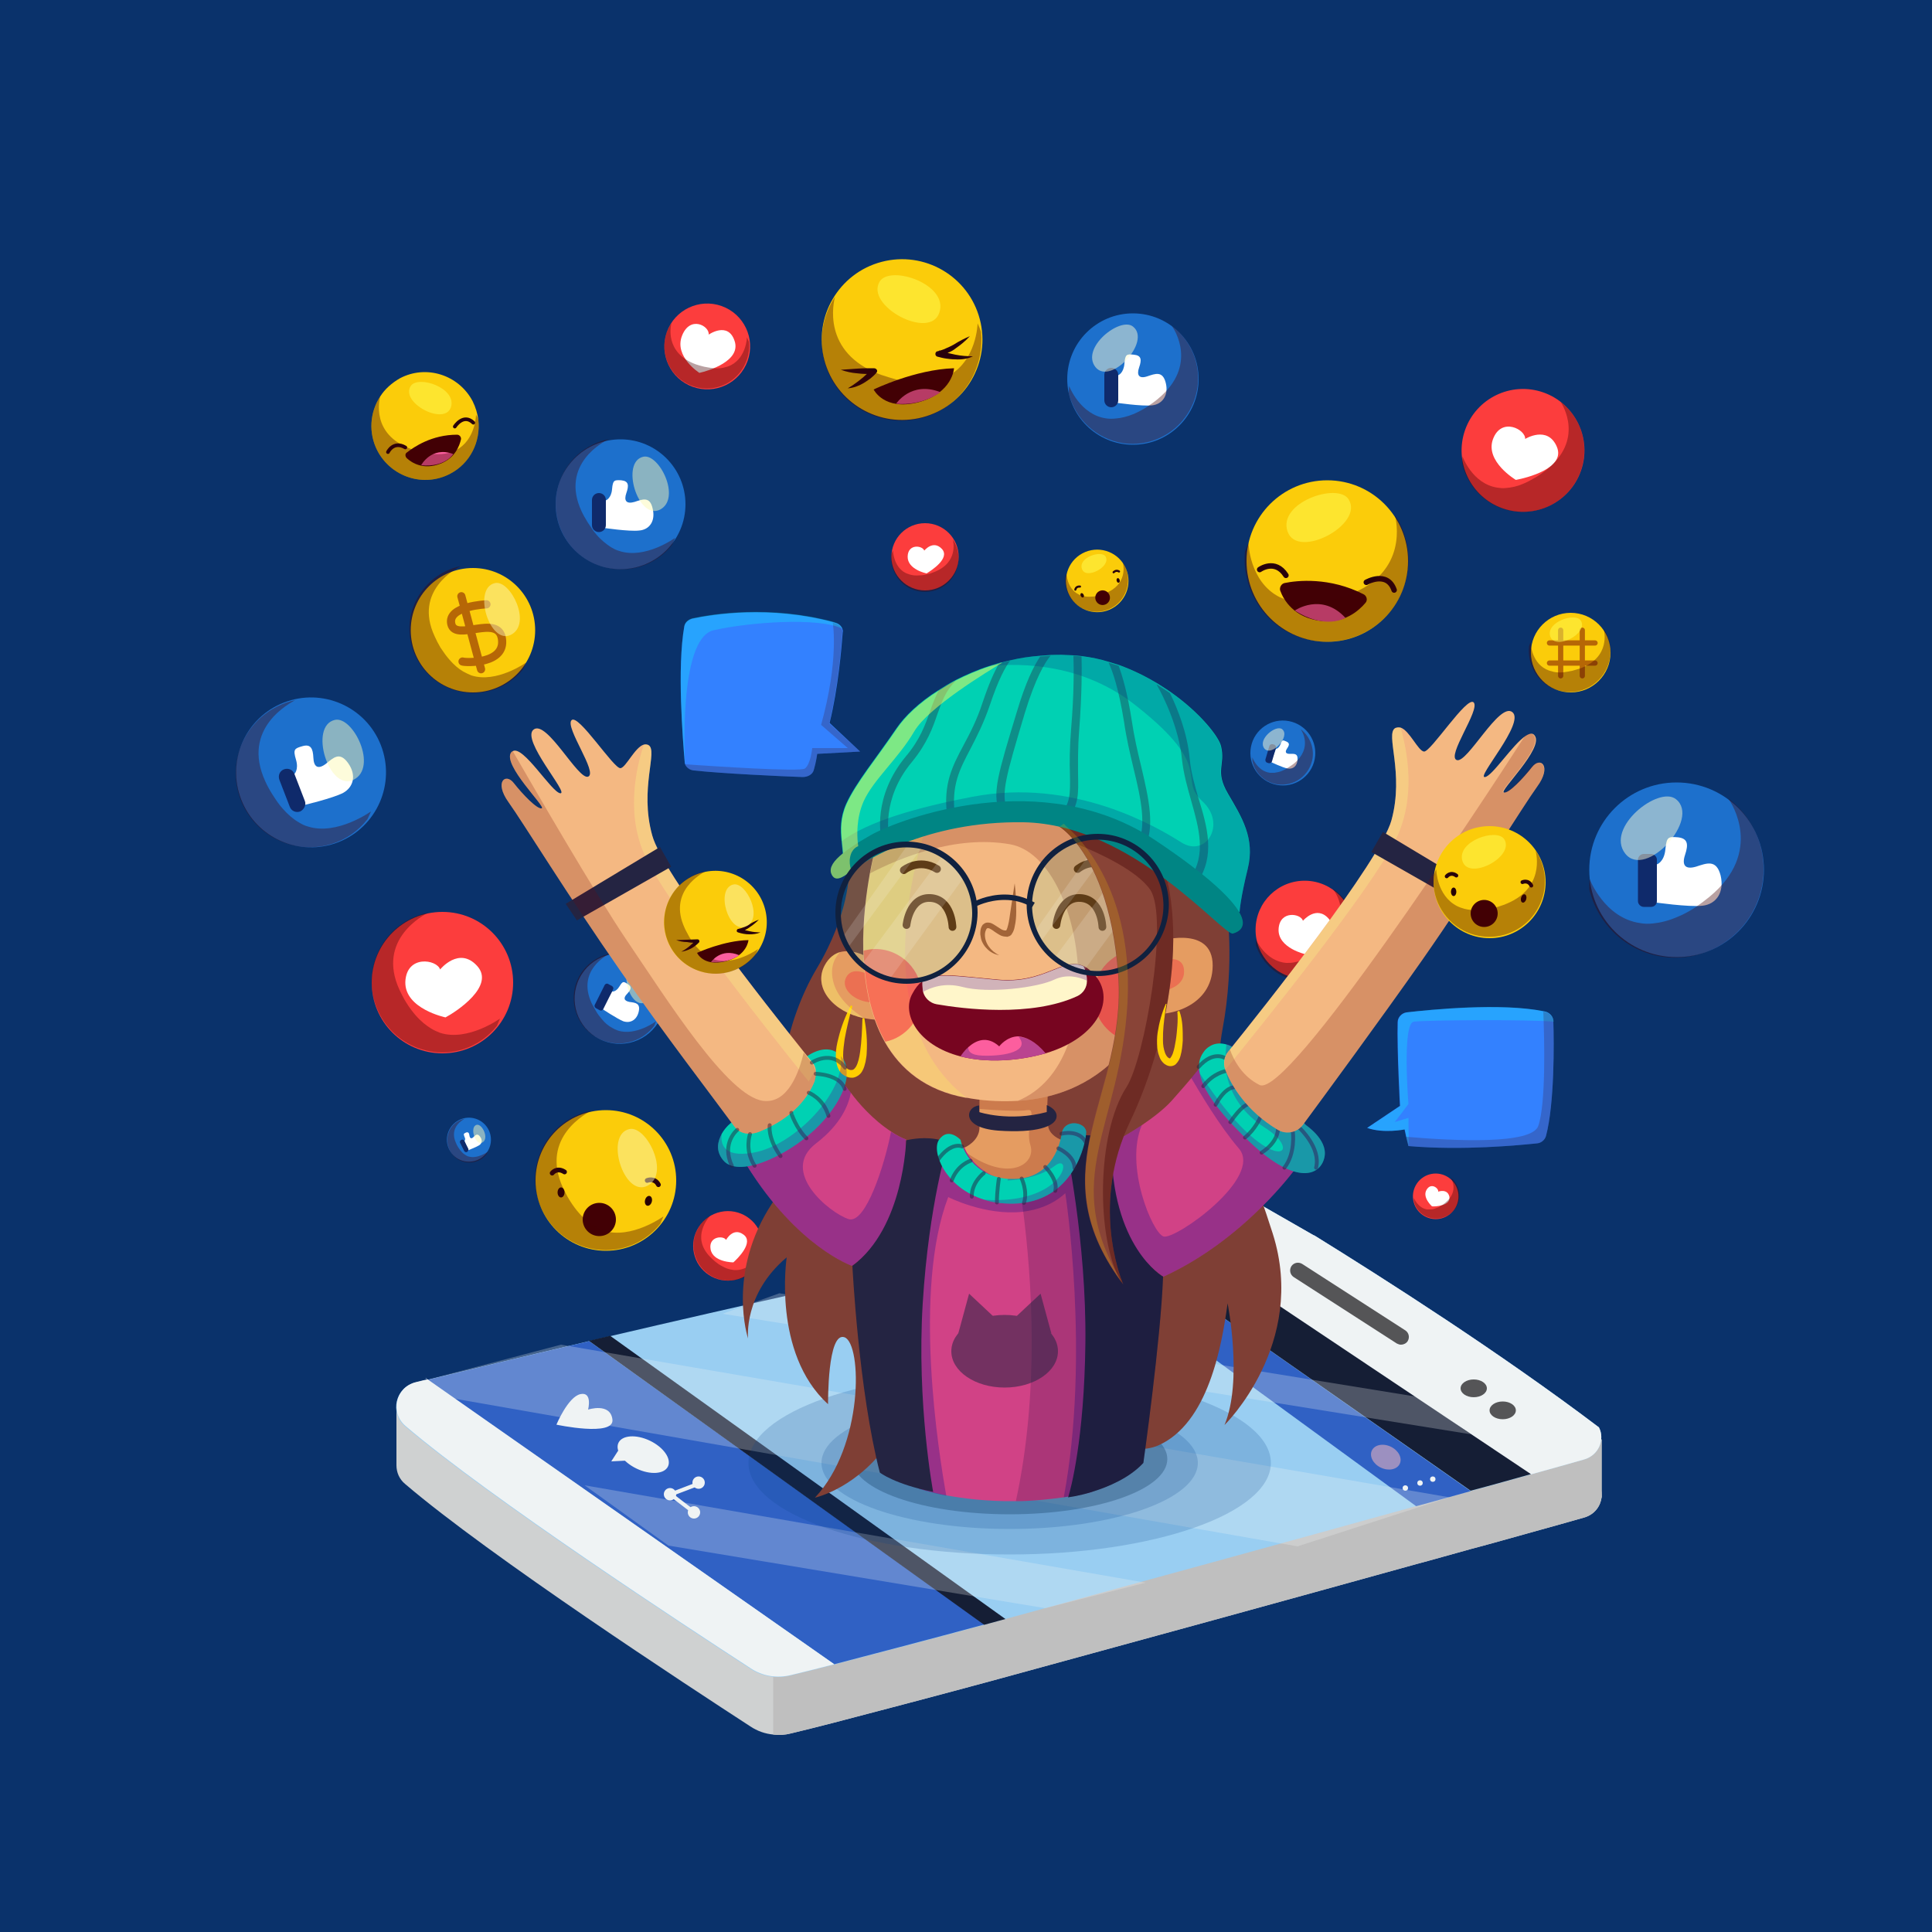 <svg xmlns="http://www.w3.org/2000/svg" xmlns:xlink="http://www.w3.org/1999/xlink" x="0px" y="0px" viewBox="0 0 500 500" style="enable-background:new 0 0 500 500;" xml:space="preserve"><style type="text/css">	.st0{fill:#0A326B;}	.st1{fill:#CFD1D1;}	.st2{fill:#BFBFBF;}	.st3{fill:#99CEF2;}	.st4{fill:#3061C4;}	.st5{fill:#EFF3F4;}	.st6{fill:#151E35;}	.st7{fill:#555557;}	.st8{opacity:0.54;fill:#F9B7BD;}	.st9{opacity:0.26;fill:#EFF3F4;}	.st10{fill:#FC3D3D;}	.st11{fill:#FFFFFF;}	.st12{opacity:0.37;fill:#420005;}	.st13{fill:#1D70CC;}	.st14{fill:#0F2A6B;}	.st15{opacity:0.49;fill:#FCFAB6;}	.st16{opacity:0.19;fill:#074289;}	.st17{opacity:0.27;fill:#00264C;}	.st18{fill:#7F3F35;}	.st19{fill:#E59C61;}	.st20{opacity:0.22;fill:#750606;}	.st21{fill:#D14286;}	.st22{opacity:0.28;fill:#04048E;}	.st23{fill:#00D1B3;}	.st24{opacity:0.51;}	.st25{fill:none;stroke:#242442;stroke-linecap:round;stroke-linejoin:round;stroke-miterlimit:10;}	.st26{opacity:0.28;fill:#5B068C;}	.st27{opacity:0.31;}	.st28{fill:#F90D2F;}	.st29{fill:#F4B882;}	.st30{opacity:0.22;fill:#FFFF57;}	.st31{opacity:0.47;}	.st32{opacity:0.58;}	.st33{fill:#682702;}	.st34{fill:none;stroke:#682702;stroke-width:2;stroke-linecap:round;stroke-linejoin:round;stroke-miterlimit:10;}	.st35{fill:#770520;}	.st36{fill:#FFF6CA;}	.st37{fill:#FC5E9E;}	.st38{fill:#FFCE00;}	.st39{fill:#242442;}	.st40{opacity:0.18;fill:#000038;}	.st41{opacity:0.54;}	.st42{opacity:0.3;fill:#FCF986;}	.st43{opacity:0.49;}	.st44{opacity:0.1;fill:#03FFD5;}	.st45{opacity:0.15;fill:#FFFFFF;}	.st46{opacity:0.28;fill:#10006B;}	.st47{opacity:0.35;fill:#FFFF73;}	.st48{fill:#894437;}	.st49{opacity:0.39;}	.st50{opacity:0.28;fill:#074289;}	.st51{fill:#008584;}	.st52{opacity:0.49;fill:#FFFF57;}	.st53{fill:#10213F;}	.st54{opacity:0.19;fill:#FFCE00;}	.st55{fill:#FBCC0A;}	.st56{fill:none;stroke:#28000C;stroke-width:1.411;stroke-linecap:round;stroke-linejoin:round;stroke-miterlimit:10;}	.st57{fill:#420005;}	.st58{fill:none;stroke:#28000C;stroke-width:0.937;stroke-linecap:round;stroke-linejoin:round;stroke-miterlimit:10;}	.st59{fill:#260005;}	.st60{fill:none;stroke:#28000C;stroke-width:1.226;stroke-linecap:round;stroke-linejoin:round;stroke-miterlimit:10;}	.st61{fill:none;stroke:#28000C;stroke-width:0.979;stroke-linecap:round;stroke-linejoin:round;stroke-miterlimit:10;}	.st62{fill:#28000C;}	.st63{opacity:0.5;}	.st64{fill:none;stroke:#720101;stroke-width:1.351;stroke-linecap:round;stroke-linejoin:round;stroke-miterlimit:10;}	.st65{fill:none;stroke:#720101;stroke-width:2.109;stroke-linecap:round;stroke-linejoin:round;stroke-miterlimit:10;}	.st66{opacity:0.49;fill:#FFFED4;}	.st67{fill:none;stroke:#28000C;stroke-width:0.543;stroke-linecap:round;stroke-linejoin:round;stroke-miterlimit:10;}	.st68{fill:#3381FF;}	.st69{opacity:0.21;fill:#420005;}	.st70{opacity:0.28;fill:#08FCFC;}</style><g id="BACKGROUND">	<rect class="st0" width="500" height="500"></rect></g><g id="OBJECTS">	<g>		<g>			<polygon class="st1" points="414.5,372.5 414.5,387.5 414.4,387.5 401.4,380.1 405.3,377.8    "></polygon>			<polygon class="st1" points="102.6,379.2 102.6,364.1 110.8,374    "></polygon>			<path class="st1" d="M414.5,386.8c0,0.2,0,0.5,0,0.7c-0.3,2.3-1.8,4.4-4.4,5.2c-3.8,1.1-8.5,2.4-13.9,3.9     c-4.7,1.3-9.9,2.8-15.6,4.3c-4.4,1.2-9.2,2.6-14.1,3.9c-31.7,8.8-72.1,19.9-106.2,29.2c-1.8,0.5-3.7,1-5.5,1.5     c-14.8,4-28.2,7.5-38.9,10.3c-4.2,1.1-7.9,2-11.2,2.8c-1.5,0.4-3.1,0.5-4.6,0.3c-2.1-0.2-4.1-0.9-5.9-2.1     c-16-10.4-67.4-44-89.3-62.7c-1.6-1.3-2.3-3.1-2.3-4.9c0-2.8,1.8-5.6,5-6.4c0.6-0.1,1.2-0.3,1.9-0.5c0.4-0.1,0.7-0.2,1.1-0.3     c0,0,0,0,0.1,0c9.9-2.4,24.3-5.9,41.8-10l5.5-1.3c32.1-7.5,73-16.8,113.6-25.2l12.2-2.5h0c4.5-0.9,9.1-1.8,13.5-2.7     c6.9-1.4,13.6-2.7,20.3-3.9c3-0.6,6.1-0.4,8.9,0.4h0l13.6,7.8l0.1,0.1c13.7,8.4,34.3,21.5,54.5,35.7c3.5,2.5,7.1,5,10.6,7.6     c2.9,2.1,5.8,4.3,8.6,6.4v0C414.3,385.1,414.5,385.9,414.5,386.8z"></path>		</g>		<path class="st2" d="M414.5,372.5v15l0,0c-0.3,2.3-1.8,4.4-4.4,5.2c-3.8,1.1-8.5,2.4-13.9,3.9c-4.7,1.3-9.9,2.8-15.6,4.3    c-4.4,1.2-9.2,2.6-14.1,3.9c-31.7,8.8-72.1,19.9-106.2,29.2c-1.8,0.5-3.7,1-5.5,1.5c-14.8,4-28.2,7.5-38.9,10.3    c-4.2,1.1-7.9,2-11.2,2.8c-1.5,0.4-3.1,0.5-4.6,0.3v-29.2l194.6-49.4c3.5,2.5,7.1,5,10.6,7.6L414.5,372.5z"></path>		<path class="st3" d="M410,377.7c-3.8,1.1-8.5,2.4-13.9,3.9c-4.7,1.3-9.9,2.8-15.6,4.3c-4.4,1.2-9.2,2.6-14.1,3.9    c-31.7,8.8-72.1,19.9-106.2,29.2c-1.8,0.5-3.7,1-5.5,1.5c-14.8,4-28.2,7.5-38.9,10.3c-4.2,1.1-7.9,2-11.2,2.8    c-3.6,0.9-7.4,0.3-10.5-1.8c-16-10.4-67.4-44-89.3-62.7c-4-3.5-2.5-10,2.7-11.3c0.9-0.2,1.9-0.5,3-0.7c0,0,0,0,0.1,0    c9.9-2.4,24.3-5.9,41.8-10l5.5-1.3c32.1-7.5,73-16.8,113.6-25.2l12.2-2.5h0c4.5-0.9,9.1-1.8,13.5-2.7c6.9-1.3,13.6-2.7,20.3-3.9    c3-0.6,6.1-0.4,8.9,0.4h0l13.6,7.8l0.1,0c18.1,11.2,48.2,30.4,73.7,49.7v0C415.4,372.5,413.8,376.6,410,377.7z"></path>		<path class="st4" d="M254.8,420.4c-14.8,4-28.2,7.5-38.9,10.3l-105.3-73.6l-0.5-0.4l0.1,0l0.5,0.4c9.9-2.4,24.3-5.9,41.8-10    L254.8,420.4z"></path>		<path class="st5" d="M410,377.7c-3.8,1.1-8.5,2.4-13.9,3.9l-98.9-66.2c6.9-1.3,13.6-2.7,20.3-3.9c3-0.6,6.1-0.4,8.9,0.4h0    l13.6,7.8l0.1,0c18.1,11.2,48.2,30.4,73.7,49.7v0C415.4,372.5,413.8,376.6,410,377.7z"></path>		<path class="st5" d="M215.9,430.7c-4.2,1.1-7.9,2-11.2,2.8c-3.6,0.9-7.4,0.3-10.5-1.8c-16-10.4-67.4-44-89.3-62.7    c-4-3.5-2.5-10,2.7-11.3c0.9-0.2,1.9-0.5,3-0.7l-0.5-0.4l0.1,0l0.5,0.4L215.9,430.7z"></path>		<path class="st6" d="M260.2,419c-1.8,0.5-3.7,1-5.5,1.5L152.4,347l5.5-1.3L260.2,419z"></path>		<path class="st4" d="M380.6,385.9c-4.4,1.2-9.2,2.6-14.1,3.9l-95-69.3l12.2-2.5h0L380.6,385.9z"></path>		<path class="st6" d="M396.2,381.5c-4.7,1.3-9.9,2.8-15.6,4.3L283.7,318c4.5-0.9,9.1-1.8,13.5-2.7L396.2,381.5z"></path>		<g>			<g>				<path class="st7" d="M362.6,348c-0.4,0-0.7-0.1-1.1-0.3l-26.7-17.2c-0.9-0.6-1.2-1.8-0.6-2.8c0.6-0.9,1.8-1.2,2.8-0.6l26.7,17.2      c0.9,0.6,1.2,1.8,0.6,2.8C363.9,347.7,363.2,348,362.6,348z"></path>			</g>		</g>		<ellipse transform="matrix(0.432 -0.902 0.902 0.432 -136.505 537.618)" class="st8" cx="358.6" cy="377.2" rx="3" ry="4"></ellipse>		<g>			<ellipse class="st7" cx="381.4" cy="359.3" rx="3.4" ry="2.3"></ellipse>			<ellipse class="st7" cx="388.9" cy="365" rx="3.4" ry="2.3"></ellipse>		</g>		<path class="st5" d="M144,368.7c0,0,3-7.2,6.2-7.9s2,4,2,4s5.8-1.9,6.3,2.6S144,368.7,144,368.7z"></path>		<g>			<g>				<circle class="st5" cx="363.7" cy="385.1" r="0.7"></circle>				<circle class="st5" cx="367.5" cy="383.8" r="0.7"></circle>				<circle class="st5" cx="370.8" cy="382.8" r="0.7"></circle>			</g>		</g>		<g>			<g>				<circle class="st5" cx="173.4" cy="386.7" r="1.6"></circle>				<circle class="st5" cx="180.8" cy="383.7" r="1.6"></circle>				<circle class="st5" cx="179.6" cy="391.4" r="1.6"></circle>			</g>			<g>				<path class="st5" d="M179,391.4c-0.1,0-0.2,0-0.3-0.1l-5.5-4.2c-0.1-0.1-0.2-0.3-0.2-0.4c0-0.2,0.1-0.3,0.3-0.4l7.1-2.7      c0.2-0.1,0.5,0,0.7,0.2c0.1,0.2,0,0.5-0.2,0.7l-6.3,2.4l4.8,3.7c0.2,0.2,0.3,0.5,0.1,0.7C179.3,391.3,179.2,391.4,179,391.4z"></path>			</g>		</g>		<g>			<g>									<ellipse transform="matrix(0.432 -0.902 0.902 0.432 -245.024 363.905)" class="st5" cx="166.4" cy="376.5" rx="4" ry="7.1"></ellipse>				<polygon class="st5" points="160,375.4 158.2,378.2 162.2,378     "></polygon>			</g>		</g>		<polygon class="st9" points="173,400 270.5,416.2 296.5,409.6 151.3,384.4   "></polygon>		<polygon class="st9" points="114.9,361.5 335.8,400.2 375.1,387.5 145.2,348 110.5,357.1   "></polygon>		<polygon class="st9" points="187,340 380.7,371.2 366.8,361.5 201.7,334.7   "></polygon>	</g>	<g>		<g>							<ellipse transform="matrix(1.754598e-002 -1 1 1.754598e-002 91.02 574.007)" class="st10" cx="337.6" cy="240.7" rx="12.7" ry="12.7"></ellipse>			<path class="st11" d="M338,247c0,0-7.4-1.6-7.1-6.6c0.3-4.9,5.8-4,6.3-2.1c0,0,3.5-4.2,6.7-0.5C347.1,241.5,340,246,338,247z"></path>		</g>		<g>			<path class="st12" d="M336.6,253.9c7.2,0.6,13.5-4.7,14.1-11.9c0.4-4.9-1.9-9.4-5.8-12c0.5,0.6,5.7,7.6-2,14.7     c-0.6,0.5-1.2,1.1-2,1.6c-0.9,0.7-1.8,1.2-2.6,1.6c-1.3,0.7-2.5,1-3.6,1.2c-0.6,0.1-1.2,0.1-1.8,0.1c-5.4-0.4-7.9-6.1-7.9-6.1     s0,0.6,0,1.5C326.7,249.6,331.1,253.4,336.6,253.9z"></path>		</g>	</g>	<g>		<g>			<ellipse transform="matrix(0.978 -0.207 0.207 0.978 -62.721 46.045)" class="st10" cx="188.5" cy="322.5" rx="9" ry="9"></ellipse>			<path class="st11" d="M189.8,326.7c0,0-5.3,0-5.9-3.4c-0.6-3.4,3.4-3.6,4-2.4c0,0,1.8-3.4,4.5-1.4     C195.2,321.5,190.9,325.7,189.8,326.7z"></path>		</g>		<g>			<path class="st12" d="M189.1,331.4c-5,0.3-9.3-3.6-9.6-8.6c-0.2-3.4,1.6-6.5,4.3-8.2c-0.3,0.4-5.1,5.5,0,10.7     c0.4,0.4,0.8,0.8,1.3,1.2c0.6,0.5,1.2,0.9,1.8,1.2c0.9,0.5,1.7,0.8,2.5,0.9c0.4,0.1,0.9,0.1,1.3,0.1c3.8-0.2,6.6-4.4,6.6-4.4     s0,0.4,0,1C196.1,328.7,193,331.2,189.1,331.4z"></path>		</g>	</g>	<g>		<g>							<ellipse transform="matrix(0.45 -0.893 0.893 0.45 -142.614 285.361)" class="st13" cx="160.4" cy="258.5" rx="11.7" ry="11.7"></ellipse>			<g>				<path class="st11" d="M158.4,256.6c0,0,1,0.2,1.9-1.3c0.9-1.5,1.1-1.3,2.2-0.6c1.1,0.7,0.8,1.4-0.2,2.5c-1,1-0.9,1.8,0.6,2.1      c1.5,0.2,2.9,0.3,2.4,2.5c-0.5,2.2-2.2,3.1-4,2.5c-1.7-0.7-5.6-3.3-5.6-3.3L158.4,256.6z"></path>				<path class="st14" d="M155.3,261.5l-1.1-0.6c-0.3-0.2-0.4-0.5-0.3-0.8l2.6-5.2c0.2-0.3,0.5-0.4,0.8-0.3l1.1,0.6      c0.3,0.2,0.4,0.5,0.3,0.8l-2.6,5.2C155.9,261.5,155.6,261.6,155.3,261.5z"></path>			</g>		</g>		<g>			<path class="st12" d="M156.7,269.5c-6.2-1.9-9.6-8.5-7.7-14.7c1.3-4.2,4.8-7.1,8.8-8c-0.6,0.3-8.6,4.3-4.7,12.8     c0.3,0.6,0.7,1.3,1.1,2c0.5,0.9,1.1,1.6,1.6,2.2c0.8,1,1.7,1.7,2.6,2.2c0.5,0.3,1,0.5,1.5,0.7c4.6,1.5,9.9-2.4,9.9-2.4     s-0.2,0.5-0.5,1.2C166.4,269.3,161.4,271,156.7,269.5z"></path>			<path class="st15" d="M164.1,250c2.8-0.6,6.8,7.5,2.9,9.4C163.1,261.3,159.9,250.9,164.1,250z"></path>		</g>	</g>	<g>		<g>			<ellipse class="st16" cx="261.3" cy="378.6" rx="67.6" ry="23.7"></ellipse>			<ellipse class="st16" cx="261.3" cy="378.6" rx="48.7" ry="17.1"></ellipse>			<ellipse class="st17" cx="261.3" cy="377.6" rx="40.8" ry="14.3"></ellipse>		</g>		<g>			<path class="st18" d="M219.7,225.8c0,0,0.2,10.5-8.3,24.8c-8.5,14.2-11,33.2-9.5,42.7c0,0,6.3-17.7,10.6-15.3l0,0     c4.4,2.3-0.6,15.2-12.6,33.3c-12,18.1-6.3,35.1-6.3,35.1s-1.3-11.5,10-21c0,0-3.8,24.8,10.7,38c0,0-0.2-19,4.3-17.3     c4.5,1.8,5,28-7.7,41.5c0,0,11.5-2.5,19.8-15.3s56,7.5,69,1.8s16.5-25.8,18-36.8c0,0,4,20-0.8,31.5c0,0,21.5-21,12.5-49.5     s-16.3-35.3-13-53s1-32,1-32s-23.5-24.2-52.7-24.5C235.4,209.5,219.7,225.8,219.7,225.8z"></path>			<path class="st19" d="M275.7,295.4c0,0-1.4,11.8-13,11.8c-9.2,0-12-6.3-12.8-9c-0.2-0.7-0.3-1.2-0.3-1.2s3.9-1.6,3.9-5.3V284     c0-0.3,0-0.4,0-0.4c0.1,0,0.2,0,0.4,0c11.4,0.9,17.3-1.3,17.3-1.3s-0.4,5.6,0,8.8C271.4,294.3,275.7,295.4,275.7,295.4z"></path>			<path class="st20" d="M275.7,295.4c0,0-1.4,11.8-13,11.8c-9.2,0-12-6.3-12.8-9c0.1,0,0.1,0.1,0.2,0.1c11,7.8,18,3,16.6-1.8     c-1.5-4.8,1.9-9.7-0.9-9.2c-2,0.4-8.6,0-12.3-0.3V284c0.1-0.1,0.2-0.2,0.4-0.4c11.4,0.9,17.3-1.3,17.3-1.3s-0.4,5.6,0,8.8     C271.4,294.3,275.7,295.4,275.7,295.4z"></path>			<path class="st21" d="M282.6,386.1c-2.1,0.5-4.1,0.9-6.1,1.2c-0.4,0.1-0.8,0.1-1.2,0.2c-4.4,0.6-8.6,1-12.4,1     c-7.4,0.1-13.6-0.7-18-1.5c-4.5-0.9-7.1-1.8-7.1-1.8s0,0,0,0c-0.1-0.5-1.8-15.3-0.8-44.6c1-29.9,7.3-44.6,7.3-44.6l1,0.2l4.3,0.8     c0,0,2.6,7.3,12.6,8.8c0.5,0.1,1,0.1,1.5,0.1c8.8,0.2,12.1-10.5,12.1-10.5s0,0,0,0C288.2,322.4,282.6,386.1,282.6,386.1z"></path>			<path class="st22" d="M282.6,386.1c-2.1,0.5-4.1,0.9-6.1,1.2c-0.4,0.1-0.8,0.1-1.2,0.2c6.9-36.7,0.4-78.7,0.4-78.7     c-3.3,3-7.1,4.3-11,4.8c-9.7,1.1-19.3-3.8-19.3-3.8c-9.2,24.1-2.5,66.1-0.5,77.3c-4.5-0.9-7.1-1.8-7.1-1.8s0,0,0,0     c-0.1-0.5-1.8-15.3-0.8-44.6c1-29.9,7.3-44.6,7.3-44.6l1,0.2l4.3,0.8c0,0,2.6,7.3,12.6,8.8c0.5,0.1,1,0.1,1.5,0.1     c8.8,0.2,12.1-10.5,12.1-10.5s0,0,0,0C288.2,322.4,282.6,386.1,282.6,386.1z"></path>			<path class="st21" d="M335.2,302.5c0,0-13.1,18.3-34.1,27.9c0,0-14.9-8.3-13.5-34.5c0,0,3.8-2,7.9-4.7c2.8-1.9,5.7-4.1,7.7-6.3     c2.1-2.4,3.9-4.4,5.2-6c1.7-2,2.7-3.3,2.7-3.3S319.9,293,335.2,302.5z"></path>			<path class="st22" d="M335.2,302.5c0,0-13.1,18.3-34.1,27.9c0,0-14.9-8.3-13.5-34.5c0,0,3.8-2,7.9-4.7     c-4.5,10.5,2.7,27.8,5.6,28.8c3,1,26-15.3,19.5-22.8c-5-5.8-10.1-14.5-12.3-18.2c1.7-2,2.7-3.3,2.7-3.3S319.9,293,335.2,302.5z"></path>			<path class="st21" d="M220.5,327.6c0,0-14.1-4.8-27.3-26.1c0,0,11.4-5.9,18-11.3c6.5-5.4,7.5-9.4,7.5-9.4s0.5,0.8,1.5,2     c1.9,2.6,5.7,7,10.5,10.1c1.2,0.8,2.5,1.5,3.8,2C234.4,295.1,235.3,317.3,220.5,327.6z"></path>			<path class="st22" d="M220.5,327.6c0,0-14.1-4.8-27.3-26.1c0,0,11.4-5.9,18-11.3c6.5-5.4,7.5-9.4,7.5-9.4s0.5,0.8,1.5,2     c-0.6,3.2-2.6,8.2-9,13.1c-9.6,7.3,3.5,18,8.4,19.6c4.4,1.4,9.3-13.9,11-22.6c1.2,0.8,2.5,1.5,3.8,2     C234.4,295.1,235.3,317.3,220.5,327.6z"></path>			<path class="st23" d="M342.8,299.3c-0.4,2.3-2.1,4.4-5.4,4.3c-3.2-0.1-7.8-2.2-14.1-8.2c-8.3-7.9-12-13.5-12.8-17.6v0     c-0.5-2.2-0.1-4,0.9-5.4c0.5-0.8,1.1-1.3,1.8-1.7c1.5-0.9,3.1-0.7,4.2-0.4h0c0.8,0.2,1.3,0.5,1.3,0.5l19.2,20.3     C337.8,291.1,343.6,294.8,342.8,299.3z"></path>			<g class="st24">				<path class="st25" d="M317,273.8c0,0-3-2-6.8,2.3"></path>				<path class="st25" d="M317.2,277.2c0,0-3.2,0.5-5.8,3.9"></path>				<path class="st25" d="M319.3,281.4c0,0-2.2-0.1-4.7,4.5"></path>				<path class="st25" d="M322.7,285.9c0,0-1.5,0.4-4.3,4.5"></path>				<path class="st25" d="M326.1,289.3c0,0-1.3,3-3.9,5.1"></path>				<path class="st25" d="M330.7,292.5c0,0,0,3.1-4.2,5.8"></path>				<path class="st25" d="M334.6,293c0,0,0.7,5.5-2.2,9.2"></path>				<path class="st25" d="M336.4,292c0,0,5.5,5.1,4.2,10.2"></path>			</g>			<path class="st26" d="M342.8,299.3c-0.4,2.3-2.1,4.4-5.4,4.3c-3.2-0.1-7.8-2.2-14.1-8.2c-8.3-7.9-12-13.5-12.8-17.6     c17.8,27.5,28.1,21.2,16.8,14c-11.3-7.2-10.2-18.1-10.2-18.1s0.1-1.4,0.3-3.5h0c0.8,0.2,1.3,0.5,1.3,0.5l19.2,20.3     C337.8,291.1,343.6,294.8,342.8,299.3z"></path>			<path class="st23" d="M210.8,292.4c-7.5,7-19.9,12.6-23.7,7.8c-2-2.5-1.3-4.9-0.3-6.8c1-1.8,2.5-2.9,2.5-2.9l19.5-17.1     c0,0,5.4-4.1,8.9,0C221.2,277.4,218.2,285.4,210.8,292.4z"></path>			<path class="st19" d="M300.6,243.4c0,0,14.1-4.1,13.2,7.5c-0.8,10.3-12.8,12.7-18,11.1C295.7,262,299.5,250.6,300.6,243.4z"></path>			<path class="st19" d="M226.5,263.9c-1-0.1-1.9-0.2-2.9-0.4h0c-8-1.6-13.2-7.9-10.2-13.6c1.1-2.1,2.6-3.1,4-3.5     c3-0.8,6.1,0.8,6.1,0.8C223.9,251.3,226.5,263.9,226.5,263.9z"></path>			<g class="st27">				<path class="st28" d="M300.6,248.6c0,0,5.3-1.8,5.8,2.2s-3.5,5.7-7.8,6L300.6,248.6z"></path>				<path class="st28" d="M224.7,252.2c0,0-4.1-2.3-5.7,0.7c-1.6,3,2.2,6.4,6.6,6.5L224.7,252.2z"></path>			</g>			<path class="st29" d="M301.5,247.5c-1.5,8.3-4.4,15.9-9,22.1c-6.4,8.6-16,14.5-29.1,15.3c-3.7,0.2-7.8,0.1-12.1-0.6     c-0.5-0.1-0.9-0.2-1.4-0.2c-10.4-1.9-16.9-7.4-20.9-14.4c-4-7.1-5.4-15.7-5.6-23.6c-0.2-8.1,0.9-15.5,1.7-20     c0.5-2.7,0.9-4.3,0.9-4.3c2.1-5.7,7.1-10.3,13.7-13.7c21.4-10.9,58.8-8.5,62,16.2C302.9,232.1,302.9,240,301.5,247.5z"></path>			<path class="st30" d="M250,284c-10.4-1.9-16.9-7.4-20.9-14.4c-4-7.1-5.4-15.7-5.6-23.6c-0.2-8.1,0.9-15.5,1.7-20     c0.5-2.7,0.9-4.3,0.9-4.3c2.1-5.7,7.1-10.3,13.7-13.7l1.8,0.3C241.7,208.4,220.3,260.7,250,284z"></path>			<path class="st20" d="M301.5,247.5c-1.5,8.3-4.4,15.9-9,22.1c-6.4,8.6-16,14.5-29.1,15.3c24.8-10.2,17.2-63-2-66.4     c-14.2-2.5-28.9,3.7-36.2,7.5c0.5-2.7,0.9-4.3,0.9-4.3c8.8-24,71.5-29.8,75.8,2.5C302.9,232.1,302.9,240,301.5,247.5z"></path>			<g class="st31">				<g>					<path class="st28" d="M301.5,247.5c-1.5,8.3-4.4,15.9-9,22.1c-5.4-1.2-9.5-6-9.5-11.8c0-6.7,5.4-12.1,12.1-12.1       C297.5,245.6,299.7,246.3,301.5,247.5z"></path>					<path class="st28" d="M238.6,257.8c0,5.8-4.1,10.7-9.5,11.8c-4-7.1-5.4-15.6-5.6-23.6c1-0.2,2-0.4,3-0.4       C233.2,245.6,238.6,251.1,238.6,257.8z"></path>				</g>			</g>			<g class="st32">				<path class="st33" d="M262.6,228.6c0.3,2.5,0.4,4.9,0.4,7.4c0,1.2-0.1,2.5-0.4,3.8c-0.1,0.6-0.3,1.3-0.8,2      c-0.1,0.1-0.1,0.2-0.3,0.3c-0.1,0.1-0.3,0.2-0.4,0.2c-0.2,0.1-0.4,0.2-0.7,0.1c-0.5,0-0.9-0.1-1.2-0.2c-0.7-0.3-1.2-0.7-1.7-1      c-0.5-0.4-1-0.7-1.4-0.9c-0.2-0.1-0.4-0.1-0.5-0.1c-0.1,0-0.2,0.1-0.3,0.2c-0.2,0.4-0.4,0.9-0.4,1.4c-0.1,2.2,1.5,4.4,3.7,5.4      c-1.2-0.2-2.4-0.8-3.3-1.8c-0.5-0.5-0.8-1-1.1-1.6c-0.3-0.6-0.4-1.3-0.5-2c0-0.7,0-1.4,0.4-2.1c0.1-0.2,0.2-0.4,0.4-0.5      c0.2-0.2,0.4-0.3,0.7-0.4c0.5-0.1,1,0,1.3,0.1c0.7,0.3,1.2,0.7,1.7,1c0.5,0.3,1,0.7,1.4,0.8c0.2,0.1,0.4,0.1,0.6,0.1      c0.1,0,0.2,0,0.2,0c0.1,0,0,0,0,0c0,0,0,0,0,0c0.2-0.3,0.4-0.9,0.5-1.4c0.3-1.1,0.4-2.3,0.6-3.5L262.6,228.6z"></path>			</g>			<g>				<path class="st34" d="M273.4,239.4c0,0,0.7-7.3,6.2-7c5.5,0.3,5.7,7.5,5.7,7.5"></path>				<path class="st34" d="M234.6,239.4c0,0,0.7-7.3,6.2-7c5.5,0.3,5.7,7.5,5.7,7.5"></path>			</g>			<path class="st35" d="M270.6,272.6c-3.2,0.9-6.8,1.6-11,1.8c-4.2,0.2-7.9-0.2-11-1c-11.3-2.9-15.3-11.2-12.5-16.2     c0.8-1.5,1.6-2.5,2.6-3.3c3.3-2.4,8.2-1.4,19.3-0.4c12.4,1.2,17-6,22.4-3.5c0.9,0.4,1.8,1.1,2.8,2.2     C288.8,258.2,284.6,268.4,270.6,272.6z"></path>			<g>				<path class="st34" d="M233.9,225.2c0,0,3.9-3.2,8.6-0.3"></path>				<path class="st34" d="M278.9,224.9c0,0,5-4.2,8.8,1.5"></path>			</g>			<path class="st36" d="M281.3,253.8v0.1c0,1.7-1,3.2-2.5,3.9c-11.9,5.5-29.5,3.3-36.4,2.1c-1.7-0.3-3.1-1.6-3.5-3.2     c-0.1-0.2-0.1-0.4-0.1-0.6c-0.1-0.8-0.1-1.6-0.1-2.1c3.3-2.4,8.2-1.4,19.3-0.4c12.4,1.2,17-6,22.4-3.5     C281.1,251.4,281.3,252.7,281.3,253.8z"></path>			<path class="st37" d="M270.6,272.6c-3.2,0.9-6.8,1.6-11,1.8c-4.2,0.2-7.9-0.2-11-1c0.3-0.5,1-1.5,2-2.4c1.9-1.7,4.8-3.1,8-0.2     c0,0,1.9-2.6,5-2.6C265.5,268.4,267.9,269.4,270.6,272.6z"></path>			<path class="st38" d="M220.6,260.4c-0.8,2.8-1.5,5.7-2,8.5c-0.2,1.4-0.4,2.9-0.4,4.2c0,1.4,0.3,2.7,1,3.4     c0.3,0.3,0.9,0.5,1.3,0.4c0.2,0,0.3-0.1,0.5-0.2c0.2-0.2,0.3-0.3,0.5-0.6c0.6-1,0.9-2.5,1.1-3.9c0.4-2.8,0.5-5.8,0.6-8.7l0.5,0     c0.5,2.9,0.8,5.9,0.6,9c0,0.8-0.2,1.5-0.3,2.3c-0.2,0.8-0.4,1.6-0.8,2.3c-0.2,0.4-0.5,0.8-0.9,1.1c-0.4,0.3-0.9,0.6-1.5,0.7     c-1.1,0.1-2-0.3-2.8-0.9c-0.8-0.7-1.2-1.6-1.4-2.4c-0.2-0.8-0.3-1.7-0.3-2.4c0-1.6,0.3-3.1,0.7-4.6c0.7-2.9,1.8-5.7,3.2-8.4     L220.6,260.4z"></path>			<path class="st39" d="M253.4,287.8c0,0,7.7,2.6,17.5,0V286c0,0,3,1.1,2.5,3.3s-5.1,4-15.1,3.3c-10-0.8-8.2-6.3-4.9-6.5V287.8z"></path>			<g>				<path class="st39" d="M245.4,295.7c0,0-4.1-2.1-10.9-0.6c0,0-0.5,22.5-13.9,32.5c0,0,1.6,32.3,7.1,53.5c0,0,3.8,3,13.8,5      c0,0-4.3-22.8-2.7-48.8C240.4,311.3,245.4,295.7,245.4,295.7z"></path>				<path class="st39" d="M301,330.4c-0.6,16.3-5.1,48.2-5.1,48.2c-3.6,3.9-9.1,6.2-13.3,7.5c-3.5,1.1-6.2,1.4-6.2,1.4      s0-0.1,0.1-0.2c0.6-1.9,4.1-14.8,4.4-39.7c0.3-26.6-5.1-51.4-5.2-52.2c0,0,0,0,0,0c6.1-3.9,11.9,0.5,11.9,0.5      C287.5,322.8,301,330.4,301,330.4z"></path>			</g>			<path class="st40" d="M301,330.4c-0.6,16.3-5.1,48.2-5.1,48.2c-3.6,3.9-9.1,6.2-13.3,7.5c-3.5,1.1-6.2,1.4-6.2,1.4s0-0.1,0.1-0.2     c-0.4,0.1-0.8,0.1-1.2,0.2c-4.4,0.6-8.6,1-12.4,1c6.2-28.4,4.1-57.8,1.9-75c-0.4-2.9-0.8-5.5-1.1-7.6     c8.8,0.2,12.1-10.5,12.1-10.5c6.1-3.9,11.9,0.5,11.9,0.5C287.5,322.8,301,330.4,301,330.4z"></path>			<g class="st41">				<ellipse class="st39" cx="260" cy="349.7" rx="13.8" ry="9.4"></ellipse>				<g>					<g>						<polygon class="st39" points="248,345.1 250.8,334.8 257.1,340.7       "></polygon>						<polygon class="st39" points="272.1,345.1 269.3,334.8 263,340.7       "></polygon>					</g>				</g>			</g>			<path class="st29" d="M397.8,203.6c-3.9,5.4-15.6,24.6-29.7,44.8c-11.1,15.8-25.3,35.1-30.9,42.7c-1.5,2-4.3,2.6-6.5,1.3     c-8.2-4.9-12-11.5-13.5-15.3c0-0.1-0.1-0.2-0.1-0.3c-0.6-1.6-0.3-3.4,0.8-4.7c0.1-0.2,0.3-0.3,0.4-0.5     c8.3-10.3,38.8-48.6,41.8-59.3c3.4-12.4-1.7-22.4,1-23.9c0.5-0.2,0.9-0.2,1.4-0.1c2.3,0.8,4.5,6,6,6.2     c1.7,0.3,11.2-14.6,12.9-12.7c1.7,1.9-7.1,13.9-4.4,14.9c2.7,1,11-15.1,14.4-12.4c3.4,2.7-9.5,17.1-7.1,16.8     c1.9-0.2,7.2-8.5,10.6-10.7c1-0.6,1.8-0.8,2.3,0c2.4,3.2-9.3,14.4-8,14.7s5.1-3.8,7.3-6.6S401.7,198.3,397.8,203.6z"></path>			<path class="st42" d="M361.2,217.3c-6.4,13-35.4,48.9-44.1,59.6c-0.6-1.6-0.3-3.4,0.8-4.7c0.1-0.2,0.3-0.3,0.4-0.5     c8.3-10.3,38.8-48.6,41.8-59.3c3.4-12.4-1.7-22.4,1-23.9c0.5-0.2,0.9-0.2,1.4-0.1C364.2,194.4,366.6,206.3,361.2,217.3z"></path>			<polygon class="st39" points="354.9,220.5 357.9,215.3 382.7,230.2 379.8,234.7    "></polygon>			<path class="st29" d="M210.8,279.9c-1.5,3.7-5.2,9.3-14.3,13c-2.3,0.9-4.9,0.7-6.4-1.3c-5.5-7.5-18.5-24.4-29.3-40     c-13.9-19.9-25.4-38.7-29.2-44c-3.8-5.3-0.7-7.7,1.4-4.9c2.2,2.8,6,6.8,7.2,6.5c1.2-0.3-10.3-11.3-7.9-14.5     c0.1-0.1,0.2-0.2,0.4-0.3c2.7-1.6,10,10.6,12.3,10.9c2.4,0.2-10.3-13.9-6.9-16.5c3.4-2.6,11.5,13.1,14.1,12.2     c2.6-1-6-12.7-4.3-14.6c1.7-1.9,11,12.7,12.7,12.4c1.4-0.2,3.7-5.4,6-6.1c0.4-0.1,0.8-0.1,1.2,0.1c2.6,1.4-2.4,11.2,1,23.4     c2.7,9.9,29.3,43.6,39.3,56.1c0.8,1,1.5,1.9,2.1,2.6c0.5,0.6,0.8,1.2,0.9,1.9C211.2,277.9,211.1,279,210.8,279.9z"></path>			<path class="st42" d="M211,276.9l-1.7,3c0,0-34-41.9-41.8-57.2c-5.8-11.3-2.9-23.9-0.9-29.9c0.4-0.1,0.8-0.1,1.2,0.1     c2.6,1.4-2.4,11.2,1,23.4c2.7,9.9,29.3,43.6,39.3,56.1c0.8,1,1.5,1.9,2.1,2.6C210.5,275.6,210.8,276.2,211,276.9z"></path>			<polygon class="st39" points="173.7,224.3 170.8,219.2 146.4,233.9 149.3,238.2    "></polygon>			<g class="st43">				<path class="st25" d="M190.8,292.4c0,0-4.2,3.4-1.4,9.3"></path>				<path class="st25" d="M194.1,293.5c0,0-1.5,4.1,1.2,8.2"></path>				<path class="st25" d="M199.2,291.2c0,0-0.6,3.3,2.8,8"></path>				<path class="st25" d="M204.8,288c-0.1,0.1,1.4,4.2,3.9,6.6"></path>				<path class="st25" d="M209.3,282.8c0,0,3.8,1.4,5.1,6"></path>				<path class="st25" d="M211.1,277.9c0,0,6.3,0.1,7.5,3.9"></path>				<path class="st25" d="M210.1,275c0,0,5.1-3.5,8.6,1.3"></path>			</g>			<circle class="st44" cx="234.9" cy="236.3" r="17.3"></circle>			<circle class="st44" cx="283.8" cy="234.3" r="17.3"></circle>			<g>				<polygon class="st45" points="267.9,240.9 284.8,217 288.9,217.3 269.4,243.6     "></polygon>				<path class="st45" d="M272.9,247.9l21.2-28.5c0,0,4.1,2.6,5.6,5.5l-19.4,26.6C280.4,251.5,275.3,250,272.9,247.9z"></path>			</g>			<g>				<polygon class="st45" points="217.7,243 234.6,219.1 238.6,219.4 219.2,245.6     "></polygon>				<path class="st45" d="M222.7,250l21.2-28.5c0,0,4.1,2.6,5.6,5.5l-19.4,26.6C230.2,253.5,225.1,252,222.7,250z"></path>			</g>			<path class="st23" d="M262.1,311.5c-2.8,0-5.2-0.3-7.3-1h0c-10.3-3.1-13.8-12.6-11.8-15.5c2.4-3.5,5.6,0,5.6,0     c0.4,2.2,3.2,9.4,12.3,10.1c0.3,0,0.6,0,0.9,0c9.8,0.3,12.4-8,13-11.8c0.6-3.8,6.1-3,6.3-0.4C281.1,295.6,278,311.3,262.1,311.5z     "></path>			<g class="st24">				<path class="st25" d="M249,296.7c0,0-2.8-1.4-6.3,3.5"></path>				<path class="st25" d="M251.2,300.4c0,0-3.4,1-4.9,5.1"></path>				<path class="st25" d="M254.6,303.6c0,0-3.2,2.4-3.1,6.1"></path>				<path class="st25" d="M258.5,305.1c0,0-0.5,3.1-0.5,6.1"></path>				<path class="st25" d="M264.4,305c0,0,1.6,3.3,0.6,6.3"></path>				<path class="st25" d="M270.5,302c0,0,3.4,3.3,2.6,6.2"></path>				<path class="st25" d="M273.9,297.2c0,0,4.2,1.8,4.2,5.1"></path>				<path class="st25" d="M274.7,293.4c0,0,4.5-1.2,6.3,2.2"></path>			</g>			<path class="st20" d="M397.8,203.6c-3.9,5.4-15.6,24.6-29.7,44.8c-11.1,15.8-25.3,35.1-30.9,42.7c-1.5,2-4.3,2.6-6.5,1.3     c-8.2-4.9-12-11.5-13.5-15.3c-0.7-1.7-0.4-3.6,0.7-5c0.1-0.2,0.3-0.3,0.4-0.5c1.1,3.1,3.4,7.1,7.7,9.2     c7.3,3.5,56.9-72.1,68.7-90.4c1-0.6,1.8-0.8,2.3,0c2.4,3.2-9.3,14.4-8,14.7s5.1-3.8,7.3-6.6S401.7,198.3,397.8,203.6z"></path>			<path class="st26" d="M281.3,253.8c-2.3-1.1-5.4-1.7-8.4-0.3c-4.3,2.1-17.2,3.7-23.9,1.9c-4.6-1.2-8.2,0.2-10.1,1.3     c-0.1-0.2-0.1-0.4-0.1-0.6c-0.1-0.8-0.1-1.6-0.1-2.1c3.3-2.4,8.2-1.4,19.3-0.4c12.4,1.2,17-6,22.4-3.5     C281.1,251.4,281.3,252.7,281.3,253.8z"></path>			<path class="st46" d="M270.6,272.6c-3.2,0.9-6.8,1.6-11,1.8c-4.2,0.2-7.9-0.2-11-1c0.3-0.5,1-1.5,2-2.4c-0.1,1,0.6,2.1,3.7,2.2     c5.9,0.2,12.4-1.2,9.3-4.9C265.5,268.4,267.9,269.4,270.6,272.6z"></path>			<path class="st26" d="M262.1,311.5c-2.8,0-5.2-0.3-7.3-1c21,1.3,23-12.5,18.2-8.8c-4.8,3.7-12.3,3.8-12.3,3.8s0.1-0.1,0.2-0.4     c0.3,0,0.6,0,0.9,0c9.8,0.3,12.4-8,13-11.8c0.6-3.8,6.1-3,6.3-0.4C281.1,295.6,278,311.3,262.1,311.5z"></path>			<path class="st20" d="M210.8,279.9c-1.5,3.7-5.2,9.3-14.3,13c-2.3,0.9-4.9,0.7-6.4-1.3c-5.5-7.5-18.5-24.4-29.3-40     c-13.9-19.9-25.4-38.7-29.2-44c-3.8-5.3-0.7-7.7,1.4-4.9c2.2,2.8,6,6.8,7.2,6.5c1.2-0.3-10.3-11.3-7.9-14.5     c0.1-0.1,0.2-0.2,0.4-0.3c5.5,9.5,21.2,36.7,29.6,49.1c10.3,15.2,26,40.2,35.2,41.4c6.4,0.8,9.3-7.4,10.5-12.5     c0.8,1,1.5,1.9,2.1,2.6C211.2,276.4,211.4,278.3,210.8,279.9z"></path>			<path class="st47" d="M223.6,263.5c-8-1.6-13.2-7.9-10.2-13.6c1.1-2.1,2.6-3.1,4-3.5c-1.5,1.6-2.8,4.2-1.6,8.2     C217,258.5,220.5,261.5,223.6,263.5z"></path>			<path class="st48" d="M292.4,290.4c-9.9,20.8-2.7,39.5-1.8,41.8c0.1,0.1,0.1,0.2,0.1,0.2c-0.1-0.1-0.2-0.3-0.3-0.4     c-0.1-0.2-0.3-0.3-0.4-0.5c0,0,0,0,0,0v0c-21.4-29.4,1.5-48.2-0.6-78.9c-1.3-18.7-6.6-28.9-10.6-34.1c-2.6-3.4-4.7-4.6-4.7-4.6     c0.4-0.2,0.7-0.5,1.1-0.7c8.8-4.7,21.1,0.5,21.1,0.5C309.4,233.3,303,268.3,292.4,290.4z"></path>			<path class="st12" d="M292.4,290.4c-9.9,20.8-2.7,39.5-1.8,41.8c-0.1-0.1-0.1-0.1-0.2-0.2c-0.1-0.1-0.3-0.3-0.4-0.5c0,0,0,0,0,0     v0c-6.3-10.9-6.3-38,1.5-50.1c4.8-7.4,11-43.9,6.2-51.1c-3.4-5-13.2-9.5-18.9-11.8c-2.6-3.4-4.7-4.6-4.7-4.6     c8.8-5.9,22.2-0.1,22.2-0.1C309.4,233.3,303,268.3,292.4,290.4z"></path>			<path class="st23" d="M322.9,224.9c-1.9,7.7-2.1,11-2.1,11.2v0c0,0-4.3-3.5-10.9-7.9c-0.6-0.4-1.1-0.7-1.7-1.1     c-3.6-2.3-7.7-4.8-12.2-7.2c-0.6-0.3-1.2-0.6-1.8-0.9c-5.7-2.9-11.8-5.5-17.9-7.2c-0.7-0.2-1.4-0.4-2.1-0.5     c-3.7-0.9-7.3-1.4-10.9-1.5c-1,0-1.9,0-2.8,0c-0.7,0-1.3,0-2,0.1c-4.1,0.2-8,0.8-11.6,1.5c-0.5,0.1-1.1,0.2-1.6,0.3     c-5.8,1.3-11,3.1-15.2,4.9c-0.6,0.3-1.2,0.5-1.7,0.8c-3.9,1.7-6.8,3.4-8.5,4.4c-1.1,0.7-1.7,1.1-1.7,1.1c0-0.8,0-1.5-0.1-2.2     c-0.1-1-0.2-2-0.3-3c-0.3-3.1-0.4-6.1,1.2-9.7c2.5-5.5,7.7-11.7,13-19.5c2.1-3.1,5.8-6.7,10.9-9.9c1.4-0.9,2.9-1.8,4.4-2.6     c2.6-1.3,5.5-2.6,8.6-3.6c0.8-0.3,1.7-0.5,2.6-0.8h0c0.3-0.1,0.6-0.2,0.9-0.2c0.6-0.2,1.3-0.3,2-0.5h0c2.5-0.6,5.1-1,7.9-1.2     c0.9-0.1,1.8-0.1,2.7-0.2c1.2,0,2.4-0.1,3.6,0c0.8,0,1.5,0.1,2.3,0.1l2.1,0.2c2.4,0.3,4.8,0.8,7,1.5c0.9,0.3,1.7,0.5,2.6,0.8     c3.6,1.3,7,3,10,4.8c1.2,0.8,2.4,1.5,3.5,2.3c7.5,5.3,12.3,11.4,12.9,13.9c1.2,5-1.7,6.3,1.8,12.3S324.9,216.9,322.9,224.9z"></path>			<g class="st49">				<g>					<path class="st39" d="M247.4,176.1c-2.7,2.7-3.6,5.4-4.8,8.7c-1.2,3.5-2.6,7.5-6.6,12.4c-8.1,9.7-5.9,19.3-5.9,19.4       c0,0.1,0,0.1,0,0.2c0,0.5-0.3,0.9-0.8,1c-0.1,0-0.2,0-0.2,0c-0.3,0-0.5-0.1-0.7-0.3c-0.1-0.1-0.2-0.3-0.3-0.5       c-0.1-0.4-2.4-10.7,6.3-21.2c3.8-4.5,5.1-8.4,6.3-11.7c0.6-1.8,1.3-3.6,2.2-5.4C244.3,177.8,245.8,176.9,247.4,176.1z"></path>				</g>				<g>					<path class="st39" d="M261.4,171c-1.2,1.6-3,4.8-5.2,11.4c-1.6,4.7-3.4,8.2-5,11.3c-2.9,5.5-5,9.5-4.1,17.1       c0,0.2,0,0.4-0.1,0.6c-0.1,0.3-0.4,0.5-0.8,0.6c0,0-0.1,0-0.1,0c-0.3,0-0.5-0.1-0.7-0.3c-0.2-0.2-0.3-0.4-0.3-0.6       c-1-8.2,1.3-12.7,4.3-18.3c1.6-3,3.4-6.4,4.9-11c1.6-4.8,3-7.9,4.2-10h0C259.5,171.4,260.4,171.2,261.4,171z"></path>				</g>				<g>					<path class="st39" d="M265.2,184.6c-5,16.7-6,20.4-4.7,24.7c0.1,0.2,0.1,0.3,0,0.5c-0.1,0.4-0.3,0.6-0.7,0.8       c-0.1,0-0.2,0-0.3,0c-0.4,0-0.8-0.3-1-0.7c0,0,0,0,0,0c-1.6-5-0.3-9.4,4.7-25.8c2.2-7.4,4.3-11.7,6-14.2       c0.9-0.1,1.8-0.1,2.7-0.2C270.5,171.3,268,175.4,265.2,184.6z"></path>				</g>				<g>					<path class="st39" d="M279.9,169.9c0.1,3.2,0.1,9.6-0.6,19c-0.4,4.9-0.3,8.6-0.3,11.5c0.1,5,0.2,8.1-2.7,11.4       c-0.1,0.1-0.2,0.3-0.3,0.4c-0.2,0.2-0.5,0.3-0.8,0.3c-0.3,0-0.5-0.1-0.7-0.3c-0.3-0.3-0.4-0.7-0.3-1c0-0.2,0.1-0.3,0.2-0.4       c2.6-2.9,2.6-5.3,2.5-10.4c-0.1-3-0.1-6.7,0.3-11.7c0.8-9.5,0.7-15.9,0.6-19L279.9,169.9z"></path>				</g>				<g>					<path class="st39" d="M296,219.9c-0.1,0.1-0.1,0.3-0.2,0.4c-0.2,0.3-0.5,0.5-0.9,0.5c-0.2,0-0.4-0.1-0.5-0.1       c-0.5-0.3-0.6-0.9-0.4-1.4c0.1-0.1,0.1-0.2,0.2-0.3c2.7-5,1.1-12.2-0.9-20.4c-0.9-3.8-1.8-7.6-2.4-11.8c-1.4-8.7-3-13.2-4-15.3       c0.9,0.3,1.7,0.5,2.6,0.8c1,2.7,2.3,7.1,3.4,14.2c0.6,4.1,1.5,8,2.4,11.7C297.3,206.7,299.1,214.3,296,219.9z"></path>				</g>				<g>					<path class="st39" d="M309.9,228.3C309.9,228.3,309.9,228.3,309.9,228.3c-0.2,0.3-0.5,0.5-0.9,0.5c-0.2,0-0.4-0.1-0.6-0.2       c-0.5-0.3-0.6-0.9-0.3-1.4c0,0,0,0,0,0c4.1-6.1,2.2-12.8,0.2-19.9c-1-3.5-2-7.1-2.4-10.7c-0.8-8.3-4.8-16.4-6.6-19.5       c1.2,0.8,2.4,1.5,3.5,2.3c2,4.1,4.5,10.4,5.1,17c0.3,3.4,1.3,6.9,2.3,10.3C312.4,213.9,314.6,221.4,309.9,228.3z"></path>				</g>			</g>			<path class="st50" d="M322.9,224.9c-2,8-2.1,11.2-2.1,11.2s-4.3-3.5-10.9-7.9c-0.6-0.4-1.1-0.7-1.7-1.1     c-3.6-2.3-7.7-4.8-12.2-7.2c-0.6-0.3-1.2-0.6-1.8-0.9c-5.7-2.9-11.8-5.5-17.9-7.2c-0.7-0.2-1.4-0.4-2.1-0.5     c-3.7-0.9-7.3-1.4-10.9-1.5c-1,0-1.9,0-2.8,0c-0.7,0-1.3,0-2,0.1c-4.1,0.2-8,0.8-11.6,1.5c-0.5,0.1-1.1,0.2-1.6,0.3     c-5.8,1.3-11,3.1-15.2,4.9c-0.6,0.3-1.2,0.5-1.7,0.8c-6.4,2.9-10.2,5.5-10.2,5.5c0-1.8-0.2-3.5-0.4-5.2     c5.2-3.8,14.5-7.8,33.9-11.5c26.1-5,47.7,7.8,54,11.8c6.4,4.1,11.9-4.8,5.4-10.7c-6.4-5.9,3.5-8.4-17-24.6     c-13.7-10.9-29.4-11.2-38.3-10.3c0.8-0.3,1.7-0.5,2.6-0.8h0c0.9-0.3,1.9-0.5,2.9-0.7h0c2.5-0.6,5.1-1,7.9-1.2     c0.9-0.1,1.8-0.1,2.7-0.2c1.2,0,2.4-0.1,3.6,0c0.8,0,1.5,0.1,2.3,0.1l2.1,0.2c2.4,0.3,4.8,0.8,7,1.5c0.9,0.3,1.7,0.5,2.6,0.8     c3.6,1.3,7,3,10,4.8c1.2,0.8,2.4,1.5,3.5,2.3c7.5,5.3,12.3,11.4,12.9,13.9c1.2,5-1.7,6.3,1.8,12.3S324.9,216.9,322.9,224.9z"></path>			<path class="st51" d="M319.1,241.6c-2.5,0.7-25.8-28.3-54.2-28.8c-25.4-0.4-41.6,10.4-44.6,12.6c-0.4,0.3-0.5,0.4-0.5,0.4     c-1.7,1.2-3.8,2.7-4.7,0.2c-0.5-1.5,0.6-3.2,3.1-5.2c1-0.8,2.3-1.7,3.8-2.7c1-0.6,2.2-1.3,3.4-2c7.5-4.2,44.5-18.2,73.8,1.5     c13.9,9.3,19.6,15.1,21.6,18.6v0C323,240.1,320.4,241.2,319.1,241.6z"></path>			<path class="st52" d="M259.4,171.5c-3.7,2.2-19.2,11.6-22.8,17.8c-4.1,7-10.6,12.5-13.1,18.1c-1.9,4.3-1.7,8.8-1.5,10.7     c0.1,0.6,0.1,0.9,0.1,0.9s-1.7,0.5-2.1,2.9c-0.2,0.9-0.1,2.1,0.3,3.5c-0.4,0.3-0.5,0.4-0.5,0.4c-1.7,1.2-3.8,2.7-4.7,0.2     c-0.5-1.5,0.6-3.2,3.1-5.2c-0.1-1-0.2-2-0.3-3c-0.3-3.1-0.4-6.1,1.2-9.7c2.5-5.5,7.7-11.7,13-19.5c2.1-3.1,5.8-6.7,10.9-9.9     c1.4-0.9,2.9-1.8,4.4-2.6c2.6-1.3,5.5-2.6,8.6-3.6c0.8-0.3,1.7-0.5,2.6-0.8h0C258.8,171.6,259.1,171.5,259.4,171.5z"></path>			<path class="st38" d="M301.9,259.8c-0.4,2.5-0.8,5-0.9,7.5c0,1.2-0.1,2.5,0.1,3.6c0.2,1.1,0.5,2.2,1.2,2.8     c0.2,0.1,0.3,0.2,0.4,0.2c0,0,0,0,0.1,0c0.2-0.2,0.5-0.7,0.7-1.2c0.4-1.1,0.6-2.3,0.8-3.5c0.2-1.2,0.3-2.5,0.4-3.7     c0.1-1.2,0.1-2.5,0-3.7l0.5-0.2c0.5,1.3,0.7,2.6,0.8,3.8c0.1,1.3,0.1,2.6,0.1,3.9c-0.1,1.3-0.2,2.6-0.6,4     c-0.2,0.7-0.5,1.4-1.2,2.1c-0.4,0.4-1.1,0.6-1.7,0.5c-0.6-0.1-1-0.4-1.3-0.6c-0.7-0.6-1.1-1.3-1.3-2c-0.3-0.7-0.4-1.4-0.5-2.1     c-0.1-1.4-0.1-2.7,0.1-4c0.4-2.6,1.1-5.1,2.1-7.4L301.9,259.8z"></path>			<g>				<g>					<path class="st53" d="M251.6,233.6l0.2-0.1c0.1-0.1,3.6-2,8.2-2c2.7,0,5.3,0.7,7.6,2l0.2,0.1l-0.7,1.2l-0.2-0.1       c-2.1-1.2-4.4-1.8-6.9-1.8c-4.3,0-7.5,1.7-7.6,1.8l-0.2,0.1L251.6,233.6z"></path>					<path class="st53" d="M252.3,234.5l-0.5-0.9c0.3-0.2,8-4.2,15.6,0l-0.5,0.9C259.8,230.5,252.4,234.5,252.3,234.5z"></path>				</g>				<g>					<g>						<path class="st53" d="M284.1,252.6c-10.1,0-18.4-8.2-18.4-18.4c0-10.1,8.2-18.4,18.4-18.4c10.1,0,18.4,8.2,18.4,18.4        C302.4,244.4,294.2,252.6,284.1,252.6z M284.1,217.3c-9.4,0-17,7.6-17,17c0,9.4,7.6,17,17,17c9.4,0,17-7.6,17-17        C301,224.9,293.4,217.3,284.1,217.3z"></path>						<path class="st53" d="M284.1,252.4c-10,0-18.2-8.1-18.2-18.2s8.1-18.2,18.2-18.2c10,0,18.2,8.1,18.2,18.2        S294.1,252.4,284.1,252.4z M284.1,217.1c-9.5,0-17.2,7.7-17.2,17.2c0,9.5,7.7,17.2,17.2,17.2s17.2-7.7,17.2-17.2        C301.2,224.8,293.5,217.1,284.1,217.1z"></path>					</g>					<g>						<path class="st53" d="M234.6,254.6c-10.1,0-18.4-8.2-18.4-18.4c0-10.1,8.2-18.4,18.4-18.4c10.1,0,18.4,8.2,18.4,18.4        C252.9,246.4,244.7,254.6,234.6,254.6z M234.6,219.3c-9.4,0-17,7.6-17,17c0,9.4,7.6,17,17,17c9.4,0,17-7.6,17-17        C251.5,226.9,243.9,219.3,234.6,219.3z"></path>						<path class="st53" d="M234.6,254.4c-10,0-18.2-8.1-18.2-18.2s8.1-18.2,18.2-18.2c10,0,18.2,8.1,18.2,18.2        S244.6,254.4,234.6,254.4z M234.6,219.1c-9.5,0-17.2,7.7-17.2,17.2c0,9.5,7.7,17.2,17.2,17.2c9.5,0,17.2-7.7,17.2-17.2        C251.7,226.8,244,219.1,234.6,219.1z"></path>					</g>				</g>			</g>			<path class="st54" d="M291.8,259.4c-1.8,32.6-17.9,45.4-1.3,72.6c-0.1-0.2-0.3-0.3-0.4-0.5c0,0,0,0,0,0v0     c-21.4-29.4,1.5-48.2-0.6-78.9c-1.3-18.7-6.6-28.9-10.6-34.1c-2.6-3.4-4.7-4.6-4.7-4.6c0.4-0.2,0.7-0.5,1.1-0.7     c0.2,0.1,0.3,0.3,0.5,0.5C275.7,213.8,293.5,226.8,291.8,259.4z"></path>			<path class="st26" d="M210.8,292.4c-7.5,7-19.9,12.6-23.7,7.8c-2-2.5-1.3-4.9-0.3-6.8c-0.3,2-0.2,6.4,8.2,4.9     c10.8-1.9,24-16,22.6-25C221.2,277.4,218.2,285.4,210.8,292.4z"></path>		</g>	</g>	<g>		<g>			<circle class="st55" cx="343.5" cy="145.2" r="20.9"></circle>			<g>				<path class="st56" d="M326,147.4c0,0,4-2.9,6.8,1.5"></path>				<path class="st56" d="M353.6,150.7c0,0,5.4-3.1,7.2,2"></path>			</g>			<path class="st57" d="M332.4,150.9c3.3-0.7,11.7-1.6,20.5,2.9c0.8,0.4,1.1,1.5,0.5,2.2c-1.7,2-5.4,5.4-11.5,4.7     c-7-0.8-9.7-5.4-10.6-7.9C331.1,152,331.6,151.1,332.4,150.9z"></path>			<path class="st37" d="M335.1,158c0,0,6.9-4.8,13.1,1.9C348.2,159.9,343,163.1,335.1,158z"></path>		</g>		<g>			<path class="st55" d="M116.5,122.6c-6.8,3.6-15.2,0.9-18.8-5.9c-2.4-4.6-2-10,0.7-14.1c1.2-1.9,3-3.5,5.1-4.7     c6.8-3.6,15.2-0.9,18.8,5.9c0.8,1.6,1.3,3.3,1.5,4.9C124.4,114.3,121.7,119.9,116.5,122.6z"></path>			<g>				<path class="st58" d="M100.4,117c0,0,1.4-3,4.5-1.2"></path>				<path class="st58" d="M117.7,110.4c0,0,2.2-3.5,4.8-1"></path>			</g>			<path class="st57" d="M105.3,117.1c1.8-1.4,6.4-4.6,13-4.6c0.6,0,1.1,0.6,1,1.2c-0.4,1.7-1.5,4.8-5.3,6.3     c-4.4,1.7-7.4-0.2-8.7-1.4C104.8,118.1,104.8,117.4,105.3,117.1z"></path>			<path class="st37" d="M109,120.4c0,0,2.6-5,8.3-2.9C117.3,117.5,115.2,121,109,120.4z"></path>		</g>		<g>			<circle class="st55" cx="156.8" cy="305.5" r="18.2"></circle>			<circle class="st57" cx="155.1" cy="315.6" r="4.3"></circle>			<g>				<g>					<ellipse class="st59" cx="145.2" cy="308.6" rx="0.9" ry="1.3"></ellipse>											<ellipse transform="matrix(0.25 -0.968 0.968 0.25 -174.794 395.556)" class="st59" cx="167.8" cy="310.6" rx="1.3" ry="0.9"></ellipse>				</g>			</g>			<g>				<path class="st60" d="M142.9,303.6c0,0,1.2-1.6,3.2-0.3"></path>				<path class="st60" d="M167.5,305.5c0,0,1.9-0.8,2.9,1.1"></path>			</g>		</g>		<g>			<circle class="st55" cx="385.5" cy="228.3" r="14.5"></circle>			<circle class="st57" cx="384.1" cy="236.4" r="3.5"></circle>			<g>				<g>					<ellipse class="st59" cx="376.2" cy="230.8" rx="0.7" ry="1.1"></ellipse>											<ellipse transform="matrix(0.25 -0.968 0.968 0.25 70.878 556.127)" class="st59" cx="394.3" cy="232.3" rx="1.1" ry="0.7"></ellipse>				</g>			</g>			<g>				<path class="st61" d="M374.4,226.8c0,0,1-1.3,2.5-0.2"></path>				<path class="st61" d="M394,228.3c0,0,1.5-0.7,2.3,0.9"></path>			</g>		</g>		<g>			<circle class="st10" cx="239.4" cy="144.1" r="8.7"></circle>			<path class="st11" d="M239.8,148.4c0,0-5-1-4.9-4.4c0.1-3.4,3.9-2.8,4.3-1.5c0,0,2.3-2.9,4.6-0.4     C245.9,144.5,241.1,147.6,239.8,148.4z"></path>		</g>		<g>							<ellipse transform="matrix(0.336 -0.942 0.942 0.336 37.172 231.846)" class="st10" cx="182.9" cy="89.6" rx="11.1" ry="11.1"></ellipse>			<path class="st11" d="M181,96.5c0,0-6.6-4.2-4.5-9.6c2.1-5.4,7.2-2.5,6.9-0.3c0,0,5-3.5,6.7,1.6C191.9,93.4,183.3,96,181,96.5z"></path>		</g>		<g>							<ellipse transform="matrix(0.329 -0.944 0.944 0.329 154.453 450.452)" class="st10" cx="394.3" cy="116.5" rx="15.9" ry="15.9"></ellipse>			<path class="st11" d="M392.3,124.2c0,0-8.1-4.8-5.9-10.6c2.2-5.8,8.5-2.4,8.3,0c0,0,5.8-3.6,8.2,2     C405.3,121.2,395,123.7,392.3,124.2z"></path>		</g>		<g>							<ellipse transform="matrix(0.492 -0.87 0.87 0.492 -80.716 480.75)" class="st10" cx="371.8" cy="309.6" rx="5.9" ry="5.9"></ellipse>			<path class="st11" d="M370.6,312.2c0,0-2.6-2.3-1.4-4.3c1.2-2,3.2-0.3,3,0.5c0,0,2.4-0.9,2.9,1.3     C375.5,312,371.6,312.3,370.6,312.2z"></path>		</g>		<g>			<circle class="st10" cx="114.5" cy="254.3" r="18.3"></circle>			<path class="st11" d="M115.3,263.3c0,0-10.6-2.2-10.4-9.2c0.3-7.1,8.2-5.8,9-3.2c0,0,4.9-6.1,9.6-0.9     C128.2,255.2,118.1,261.8,115.3,263.3z"></path>		</g>		<g>							<ellipse transform="matrix(0.967 -0.254 0.254 0.967 -14.692 62.094)" class="st55" cx="233.5" cy="88" rx="20.8" ry="20.8"></ellipse>			<g>				<g>					<path class="st62" d="M217.6,95.7c1.5-0.1,2.9-0.2,4.3-0.3c1.4-0.1,2.9-0.1,4.3-0.1l0,0c0.4,0,0.8,0.3,0.8,0.7       c0,0.2-0.1,0.4-0.2,0.5c-0.5,0.6-1,1-1.6,1.5c-0.6,0.4-1.1,0.8-1.8,1.2c-1.2,0.7-2.6,1.2-4,1.3c0.6-0.4,1.2-0.7,1.7-1.1       c0.6-0.4,1.1-0.8,1.6-1.2c0.5-0.4,1-0.8,1.5-1.3c0.5-0.4,1-0.9,1.3-1.4l0.6,1.3c-1.5,0-2.9,0-4.4-0.2       C220.4,96.5,219,96.2,217.6,95.7z"></path>				</g>				<g>					<path class="st62" d="M251,87c-1.1,1.2-2.3,2.2-3.6,3.1c-0.6,0.5-1.3,0.9-2.1,1.2c-0.7,0.4-1.5,0.7-2.3,0.9l0-1.5       c0.7,0.2,1.4,0.4,2.1,0.6c0.7,0.2,1.4,0.3,2.2,0.5c1.5,0.3,2.9,0.4,4.5,0.4c-1.4,0.7-3,0.9-4.6,0.8c-0.8,0-1.6-0.1-2.3-0.2       c-0.8-0.1-1.5-0.3-2.3-0.5c-0.4-0.1-0.6-0.5-0.5-0.9c0.1-0.3,0.3-0.5,0.6-0.5l0,0c0.7-0.2,1.4-0.4,2-0.7c0.7-0.3,1.4-0.6,2.1-1       C248.2,88.3,249.6,87.6,251,87z"></path>				</g>			</g>			<path class="st57" d="M226.1,100.8c0,0,10.7-5.2,20.8-5.5c0,0-0.3,6.4-9.2,8.8C228.8,106.4,226.1,100.8,226.1,100.8z"></path>			<path class="st37" d="M231.9,104.5c0,0,3.9-6,11.5-3C243.4,101.5,238.8,105.1,231.9,104.5z"></path>		</g>		<g>							<ellipse transform="matrix(0.971 -0.24 0.24 0.971 -51.928 51.534)" class="st55" cx="185.2" cy="238.5" rx="13.3" ry="13.3"></ellipse>			<g>				<g>					<path class="st62" d="M175,243.3c1.9-0.1,3.7-0.1,5.5-0.2l0,0c0.3,0,0.5,0.2,0.5,0.5c0,0.1,0,0.2-0.1,0.3       c-0.3,0.3-0.6,0.6-1,0.9c-0.4,0.3-0.7,0.5-1.1,0.7c-0.8,0.4-1.7,0.7-2.5,0.8c0.8-0.4,1.5-0.9,2.1-1.4c0.3-0.3,0.6-0.5,0.9-0.8       c0.3-0.3,0.6-0.6,0.9-0.9l0.4,0.8c-0.9,0-1.9,0-2.8-0.2C176.8,243.8,175.9,243.6,175,243.3z"></path>				</g>				<g>					<path class="st62" d="M196.4,238c-0.7,0.7-1.5,1.4-2.3,1.9c-0.8,0.6-1.7,1.1-2.8,1.3l0-0.9c0.9,0.3,1.8,0.5,2.7,0.7       c0.9,0.2,1.8,0.3,2.8,0.3c-0.9,0.4-1.9,0.5-2.9,0.5c-1,0-2-0.2-2.9-0.5c-0.3-0.1-0.4-0.3-0.3-0.6c0.1-0.2,0.2-0.3,0.4-0.3l0,0       c0.9-0.2,1.8-0.6,2.6-1C194.5,238.8,195.4,238.4,196.4,238z"></path>				</g>			</g>			<path class="st57" d="M180.4,246.6c0,0,6.9-3.2,13.3-3.3c0,0-0.3,4.1-6,5.5C182,250.2,180.4,246.6,180.4,246.6z"></path>			<path class="st37" d="M184,249c0,0,2.5-3.8,7.3-1.8C191.4,247.2,188.4,249.4,184,249z"></path>		</g>		<g>			<circle class="st55" cx="406.5" cy="168.9" r="10.3"></circle>			<g class="st63">				<line class="st64" x1="403.9" y1="163.1" x2="403.9" y2="174.9"></line>				<line class="st64" x1="412.8" y1="166.4" x2="401" y2="166.4"></line>				<line class="st64" x1="412.8" y1="171.6" x2="401" y2="171.6"></line>				<line class="st64" x1="409.5" y1="163.1" x2="409.5" y2="174.9"></line>			</g>		</g>		<g>			<circle class="st55" cx="122.4" cy="163.1" r="16.1"></circle>			<g class="st63">				<path class="st65" d="M125.9,156.4c0,0-10.2,0.4-9.1,5.1c1.1,4.7,12.1-2.7,13.1,3.8c1,6.6-9.4,6.2-10.2,5.9"></path>				<line class="st65" x1="119.4" y1="154.3" x2="124.5" y2="173.2"></line>			</g>		</g>		<g>			<circle class="st13" cx="433.9" cy="225.1" r="22.6"></circle>			<g>				<path class="st11" d="M428.8,223.7c0,0,1.9-0.6,2.2-3.9c0.3-3.3,0.8-3.3,3.3-3.1c2.5,0.3,2.7,1.8,1.8,4.5s0,3.9,2.8,3.1      c2.8-0.9,5.3-2,6.4,2.3c1,4.3-1.1,7.4-4.7,7.8c-3.6,0.4-12.6-0.9-12.6-0.9L428.8,223.7z"></path>				<path class="st14" d="M427.3,234.7h-1.9c-0.8,0-1.5-0.7-1.5-1.5v-10.7c0-0.8,0.7-1.5,1.5-1.5h1.9c0.8,0,1.5,0.7,1.5,1.5v10.7      C428.8,234.1,428.1,234.7,427.3,234.7z"></path>			</g>		</g>		<g>			<circle class="st13" cx="160.6" cy="130.5" r="16.8"></circle>			<g>				<path class="st11" d="M156.8,129.5c0,0,1.4-0.5,1.6-2.9c0.2-2.4,0.6-2.4,2.4-2.3c1.9,0.2,2,1.3,1.3,3.3c-0.7,2,0,2.9,2.1,2.3      c2.1-0.7,4-1.5,4.7,1.7c0.8,3.2-0.8,5.5-3.5,5.7c-2.6,0.3-9.3-0.7-9.3-0.7L156.8,129.5z"></path>				<path class="st14" d="M155,137.7L155,137.7c-1,0-1.8-0.8-1.8-1.8v-6.5c0-1,0.8-1.8,1.8-1.8l0,0c1,0,1.8,0.8,1.8,1.8v6.5      C156.8,136.9,156,137.7,155,137.7z"></path>			</g>		</g>		<g>							<ellipse transform="matrix(0.287 -0.958 0.958 0.287 50.123 456.925)" class="st13" cx="331.9" cy="194.8" rx="8.4" ry="8.4"></ellipse>			<g>				<path class="st11" d="M330.2,193.8c0,0,0.7,0,1.2-1.2c0.4-1.2,0.6-1.1,1.5-0.7s0.8,0.9,0.2,1.8c-0.6,0.9-0.4,1.4,0.7,1.4      c1.1,0,2.1-0.2,2,1.5c-0.1,1.7-1.2,2.5-2.5,2.3c-1.3-0.2-4.4-1.7-4.4-1.7L330.2,193.8z"></path>				<path class="st14" d="M328.3,197.5l-0.3-0.1c-0.4-0.1-0.6-0.5-0.5-0.9l1-3.4c0.1-0.4,0.5-0.6,0.9-0.5l0.3,0.1      c0.4,0.1,0.6,0.5,0.5,0.9l-1,3.4C329.1,197.4,328.7,197.6,328.3,197.5z"></path>			</g>		</g>		<g>			<circle class="st13" cx="293.2" cy="98.1" r="17"></circle>			<g>				<path class="st11" d="M289.4,97.1c0,0,1.4-0.5,1.6-3c0.2-2.5,0.6-2.5,2.5-2.3s2,1.3,1.3,3.3c-0.7,2,0,3,2.1,2.3s4-1.5,4.8,1.7      c0.8,3.2-0.9,5.5-3.5,5.8c-2.7,0.3-9.5-0.7-9.5-0.7L289.4,97.1z"></path>				<path class="st14" d="M287.6,105.4L287.6,105.4c-1,0-1.8-0.8-1.8-1.8V97c0-1,0.8-1.8,1.8-1.8l0,0c1,0,1.8,0.8,1.8,1.8v6.6      C289.4,104.6,288.6,105.4,287.6,105.4z"></path>			</g>		</g>		<g>							<ellipse transform="matrix(0.931 -0.364 0.364 0.931 -67.3 43.126)" class="st13" cx="80.6" cy="199.9" rx="19.4" ry="19.4"></ellipse>			<g>				<path class="st11" d="M76.1,200.4c0,0,1.3-1.1,0.5-3.8c-0.8-2.7-0.4-2.9,1.7-3.5c2.1-0.6,2.7,0.6,2.8,3c0.1,2.4,1.2,3.1,3.2,1.6      c2-1.6,3.6-3.3,5.8-0.2c2.2,3.1,1.4,6.2-1.3,7.7c-2.7,1.4-10.3,3.2-10.3,3.2L76.1,200.4z"></path>				<path class="st14" d="M77.7,210L77.7,210c-1.1,0.4-2.3-0.1-2.7-1.2l-2.7-7c-0.4-1.1,0.1-2.3,1.2-2.7l0,0      c1.1-0.4,2.3,0.1,2.7,1.2l2.7,7C79.3,208.3,78.7,209.5,77.7,210z"></path>			</g>		</g>		<g>			<path class="st12" d="M116.5,122.6c-6.8,3.6-15.2,0.9-18.8-5.9c-2.4-4.6-2-10,0.7-14.1c-0.2,0.8-2.5,9.8,8,13.6     c0.8,0.3,1.7,0.6,2.6,0.8c1.2,0.3,2.2,0.4,3.2,0.5c1.5,0.1,2.8,0,4-0.3c0.7-0.2,1.3-0.4,1.8-0.7c5.1-2.6,5.2-9.2,5.2-9.2     s0.3,0.5,0.6,1.4C124.4,114.3,121.7,119.9,116.5,122.6z"></path>			<path class="st52" d="M106.3,99.9c1.9-2.9,12,0.5,10.4,5.5C115,110.3,103.5,104.2,106.3,99.9z"></path>		</g>		<g>			<path class="st12" d="M242.9,106.5c-10.1,5.3-22.6,1.4-27.9-8.7c-3.6-6.9-2.9-14.9,1.1-21c-0.3,1.2-3.7,14.5,11.9,20.2     c1.2,0.4,2.5,0.8,3.9,1.2c1.7,0.4,3.3,0.6,4.7,0.7c2.3,0.2,4.2,0,5.9-0.5c1-0.2,1.9-0.6,2.7-1c7.6-3.9,7.8-13.7,7.8-13.7     s0.4,0.8,0.9,2.2C254.7,94.1,250.6,102.4,242.9,106.5z"></path>			<path class="st52" d="M227.7,72.8c2.8-4.3,17.9,0.8,15.4,8.1C240.7,88.2,223.7,79.1,227.7,72.8z"></path>		</g>		<g>			<path class="st12" d="M333.5,163.7c10.4,5.4,23.2,1.4,28.6-8.9c3.7-7.1,3-15.3-1.1-21.5c0.3,1.2,3.7,14.9-12.1,20.7     c-1.2,0.5-2.5,0.9-4,1.2c-1.8,0.4-3.4,0.7-4.9,0.8c-2.3,0.2-4.3,0-6.1-0.5c-1-0.2-1.9-0.6-2.8-1c-7.8-4-8-14-8-14     s-0.4,0.8-0.9,2.2C321.4,151,325.6,159.6,333.5,163.7z"></path>			<path class="st52" d="M349,129.2c-2.8-4.4-18.3,0.8-15.8,8.3C335.7,145,353.2,135.7,349,129.2z"></path>		</g>		<g>			<path class="st12" d="M401.3,177.9c5.2,2.7,11.6,0.7,14.3-4.5c1.8-3.5,1.5-7.6-0.6-10.7c0.2,0.6,1.9,7.4-6.1,10.3     c-0.6,0.2-1.3,0.4-2,0.6c-0.9,0.2-1.7,0.3-2.4,0.4c-1.2,0.1-2.2,0-3-0.3c-0.5-0.1-1-0.3-1.4-0.5c-3.9-2-4-7-4-7s-0.2,0.4-0.4,1.1     C395.3,171.6,397.4,175.8,401.3,177.9z"></path>			<path class="st52" d="M409.1,160.6c-1.4-2.2-9.1,0.4-7.9,4.1C402.5,168.5,411.2,163.9,409.1,160.6z"></path>		</g>		<g>			<path class="st12" d="M378.7,240.8c7.1,3.7,15.8,1,19.5-6.1c2.5-4.8,2-10.4-0.8-14.6c0.2,0.8,2.6,10.1-8.3,14.1     c-0.8,0.3-1.7,0.6-2.7,0.8c-1.2,0.3-2.3,0.4-3.3,0.5c-1.6,0.1-3,0-4.1-0.3c-0.7-0.2-1.3-0.4-1.9-0.7c-5.3-2.7-5.4-9.5-5.4-9.5     s-0.3,0.5-0.6,1.5C370.4,232.1,373.3,237.9,378.7,240.8z"></path>			<path class="st52" d="M389.3,217.2c-1.9-3-12.5,0.5-10.8,5.7C380.2,228,392.1,221.7,389.3,217.2z"></path>		</g>		<g>			<path class="st12" d="M430.3,247.6c12.5,1.8,24.1-6.9,25.9-19.4c1.2-8.5-2.4-16.6-8.9-21.5c0.8,1.1,9.2,13.8-4.9,25.4     c-1.1,0.9-2.3,1.8-3.6,2.7c-1.7,1.1-3.2,1.9-4.7,2.5c-2.3,1-4.4,1.5-6.4,1.7c-1.1,0.1-2.2,0.1-3.2-0.1     c-9.3-1.3-13.1-11.4-13.1-11.4s-0.1,1-0.1,2.6C413.4,239,420.7,246.2,430.3,247.6z"></path>			<path class="st66" d="M433.7,206.8c-4.5-3.5-18.3,7.4-13.1,14.1C425.9,227.7,440.3,211.9,433.7,206.8z"></path>		</g>		<g>			<path class="st12" d="M290.7,114.7c9.3,1.3,17.8-5.1,19.2-14.4c0.9-6.3-1.8-12.3-6.6-15.9c0.6,0.8,6.8,10.2-3.6,18.8     c-0.8,0.7-1.7,1.3-2.7,2c-1.2,0.8-2.4,1.4-3.5,1.9c-1.7,0.7-3.3,1.1-4.7,1.2c-0.8,0.1-1.6,0.1-2.4,0c-6.9-0.9-9.7-8.4-9.7-8.4     s-0.1,0.7-0.1,1.9C278.2,108.3,283.6,113.6,290.7,114.7z"></path>			<path class="st66" d="M293.2,84.5c-3.3-2.6-13.6,5.5-9.7,10.5C287.4,99.9,298.1,88.3,293.2,84.5z"></path>		</g>		<g>			<path class="st12" d="M330.6,203c4.4,0.6,8.4-2.4,9.1-6.8c0.4-3-0.9-5.8-3.1-7.5c0.3,0.4,3.2,4.8-1.7,8.9     c-0.4,0.3-0.8,0.6-1.3,0.9c-0.6,0.4-1.1,0.7-1.6,0.9c-0.8,0.4-1.6,0.5-2.2,0.6c-0.4,0-0.8,0-1.1,0c-3.3-0.4-4.6-4-4.6-4     s0,0.3,0,0.9C324.7,200,327.3,202.5,330.6,203z"></path>			<path class="st66" d="M331.8,188.7c-1.6-1.2-6.4,2.6-4.6,5C329.1,196,334.1,190.5,331.8,188.7z"></path>		</g>		<g>			<g>									<ellipse transform="matrix(0.88 -0.474 0.474 0.88 -37.341 152.651)" class="st55" cx="284.1" cy="150.4" rx="8.1" ry="8.1"></ellipse>									<ellipse transform="matrix(0.88 -0.474 0.474 0.88 -39.213 153.871)" class="st57" cx="285.5" cy="154.7" rx="1.9" ry="1.9"></ellipse>				<g>					<g>													<ellipse transform="matrix(0.88 -0.474 0.474 0.88 -39.551 151.272)" class="st59" cx="280.2" cy="154.1" rx="0.4" ry="0.6"></ellipse>													<ellipse transform="matrix(0.971 -0.239 0.239 0.971 -27.503 73.635)" class="st59" cx="289.4" cy="150.1" rx="0.4" ry="0.6"></ellipse>					</g>				</g>				<g>					<path class="st67" d="M278.3,152.6c0,0,0.1-0.9,1.2-0.8"></path>					<path class="st67" d="M288.2,148.1c0,0,0.6-0.7,1.4-0.2"></path>				</g>			</g>			<g>				<path class="st12" d="M280,157.4c4,2.1,9,0.5,11-3.5c1.4-2.7,1.2-5.9-0.4-8.3c0.1,0.5,1.4,5.7-4.7,8c-0.5,0.2-1,0.3-1.5,0.5      c-0.7,0.2-1.3,0.3-1.9,0.3c-0.9,0.1-1.7,0-2.3-0.2c-0.4-0.1-0.7-0.2-1.1-0.4c-3-1.5-3.1-5.4-3.1-5.4s-0.1,0.3-0.3,0.9      C275.4,152.5,277,155.8,280,157.4z"></path>				<path class="st52" d="M286.1,144c-1.1-1.7-7.1,0.3-6.1,3.2C280.9,150.2,287.7,146.6,286.1,144z"></path>			</g>		</g>		<g>			<path class="st12" d="M235.3,152.2c4.3,2.2,9.6,0.6,11.8-3.7c1.5-2.9,1.2-6.3-0.5-8.9c0.1,0.5,1.5,6.1-5,8.5     c-0.5,0.2-1,0.4-1.6,0.5c-0.7,0.2-1.4,0.3-2,0.3c-1,0.1-1.8,0-2.5-0.2c-0.4-0.1-0.8-0.3-1.1-0.4c-3.2-1.6-3.3-5.8-3.3-5.8     s-0.2,0.3-0.4,0.9C230.3,146.9,232.1,150.5,235.3,152.2z"></path>		</g>		<g>			<path class="st12" d="M391.5,132.3c8.7,1.4,16.9-4.5,18.3-13.2c1-5.9-1.5-11.7-5.9-15.1c0.5,0.8,6.2,9.8-3.8,17.7     c-0.8,0.6-1.6,1.2-2.6,1.8c-1.2,0.7-2.3,1.3-3.3,1.7c-1.6,0.7-3.1,1-4.5,1.1c-0.8,0.1-1.5,0-2.2-0.1c-6.5-1-9-8.1-9-8.1     s-0.1,0.7-0.1,1.8C379.8,126.1,384.8,131.2,391.5,132.3z"></path>		</g>		<g>			<path class="st12" d="M370.7,315.3c3.3,0.5,6.3-1.7,6.9-4.9c0.4-2.2-0.6-4.4-2.2-5.7c0.2,0.3,2.3,3.6-1.4,6.6     c-0.3,0.2-0.6,0.5-1,0.7c-0.4,0.3-0.8,0.5-1.2,0.6c-0.6,0.3-1.2,0.4-1.7,0.4c-0.3,0-0.6,0-0.8,0c-2.4-0.4-3.4-3-3.4-3     s0,0.3,0,0.7C366.3,313,368.2,314.9,370.7,315.3z"></path>		</g>		<g>			<path class="st12" d="M155.7,146.6c-9-2.8-13.9-12.3-11.1-21.3c1.9-6.1,7-10.4,12.8-11.6c-0.9,0.5-12.6,6.3-6.9,18.6     c0.4,0.9,1,1.9,1.6,2.9c0.8,1.2,1.5,2.3,2.3,3.2c1.2,1.4,2.5,2.4,3.7,3.2c0.7,0.4,1.4,0.8,2.2,1c6.7,2.2,14.4-3.4,14.4-3.4     s-0.2,0.7-0.8,1.8C169.8,146.3,162.6,148.7,155.7,146.6z"></path>			<path class="st15" d="M166.5,118.2c4.1-0.9,9.9,10.8,4.3,13.7C165.1,134.7,160.5,119.5,166.5,118.2z"></path>		</g>		<g>			<g>									<ellipse transform="matrix(0.889 -0.457 0.457 0.889 -121.468 88.221)" class="st13" cx="121.5" cy="295" rx="5.7" ry="5.7"></ellipse>				<g>					<path class="st11" d="M120.2,295.3c0,0,0.4-0.4,0-1.1c-0.3-0.8-0.2-0.8,0.4-1.1c0.6-0.2,0.8,0.1,0.9,0.8c0.1,0.7,0.5,0.9,1,0.4       c0.5-0.5,1-1.1,1.7-0.2c0.7,0.9,0.6,1.8-0.2,2.3c-0.8,0.5-2.9,1.3-2.9,1.3L120.2,295.3z"></path>					<path class="st14" d="M120.9,298.1L120.9,298.1c-0.3,0.2-0.7,0-0.8-0.3l-1-2c-0.2-0.3,0-0.7,0.3-0.8l0,0c0.3-0.2,0.7,0,0.8,0.3       l1,2C121.3,297.5,121.2,297.9,120.9,298.1z"></path>				</g>			</g>			<g>				<path class="st12" d="M119.8,300.6c-3-0.9-4.7-4.2-3.8-7.2c0.6-2.1,2.3-3.5,4.3-3.9c-0.3,0.2-4.2,2.1-2.3,6.3      c0.1,0.3,0.3,0.6,0.5,1c0.3,0.4,0.5,0.8,0.8,1.1c0.4,0.5,0.8,0.8,1.3,1.1c0.2,0.1,0.5,0.3,0.7,0.3c2.2,0.7,4.9-1.2,4.9-1.2      s-0.1,0.2-0.3,0.6C124.5,300.5,122.1,301.3,119.8,300.6z"></path>				<path class="st15" d="M123.4,291.1c1.4-0.3,3.3,3.6,1.4,4.6C123,296.6,121.4,291.5,123.4,291.1z"></path>			</g>		</g>		<g>			<path class="st12" d="M117.6,178.6c-8.7-2.7-13.6-12-10.9-20.8c1.9-5.9,6.8-10.1,12.5-11.3c-0.8,0.5-12.3,6.2-6.7,18.2     c0.4,0.9,0.9,1.9,1.5,2.9c0.8,1.2,1.5,2.2,2.3,3.1c1.2,1.4,2.4,2.4,3.6,3.1c0.7,0.4,1.4,0.7,2.1,1c6.5,2.1,14.1-3.3,14.1-3.3     s-0.2,0.7-0.7,1.7C131.3,178.3,124.2,180.7,117.6,178.6z"></path>			<path class="st15" d="M128.1,150.9c4-0.9,9.7,10.6,4.1,13.4C126.7,167,122.2,152.2,128.1,150.9z"></path>		</g>		<g>			<path class="st12" d="M74.5,218.4c-10.1-3.2-15.8-13.9-12.6-24.1c2.2-6.9,7.9-11.7,14.5-13.1c-1,0.6-14.2,7.1-7.7,21.1     c0.5,1.1,1.1,2.2,1.8,3.3c0.9,1.4,1.7,2.6,2.6,3.6c1.4,1.6,2.8,2.8,4.2,3.6c0.8,0.5,1.6,0.9,2.4,1.1c7.5,2.4,16.3-3.9,16.3-3.9     s-0.3,0.8-0.9,2C90.4,218.1,82.2,220.8,74.5,218.4z"></path>			<path class="st15" d="M86.7,186.3c4.7-1,11.2,12.3,4.8,15.5C85.1,205,79.8,187.8,86.7,186.3z"></path>		</g>		<g>			<path class="st12" d="M109,271.5c-9.6-3-15-13.3-12-22.9c2.1-6.6,7.5-11.1,13.8-12.4c-0.9,0.5-13.5,6.8-7.4,20     c0.5,1,1,2.1,1.7,3.2c0.8,1.3,1.7,2.5,2.5,3.4c1.3,1.5,2.7,2.6,4,3.4c0.8,0.5,1.6,0.8,2.3,1.1c7.2,2.3,15.5-3.7,15.5-3.7     s-0.3,0.7-0.8,1.9C124.1,271.2,116.4,273.9,109,271.5z"></path>		</g>		<g>			<path class="st12" d="M151.3,322.7c-9.6-3-15-13.3-12-22.9c2.1-6.6,7.5-11.1,13.8-12.4c-0.9,0.5-13.5,6.8-7.4,20     c0.5,1,1,2.1,1.7,3.2c0.8,1.3,1.7,2.5,2.5,3.4c1.3,1.5,2.7,2.6,4,3.4c0.8,0.5,1.6,0.8,2.3,1.1c7.2,2.3,15.5-3.7,15.5-3.7     s-0.3,0.7-0.8,1.9C166.4,322.4,158.7,325,151.3,322.7z"></path>			<path class="st15" d="M162.9,292.2c4.4-1,10.7,11.7,4.6,14.7C161.4,309.9,156.4,293.6,162.9,292.2z"></path>		</g>		<g>			<path class="st12" d="M181.3,251.4c-7.1-2.2-11-9.7-8.8-16.8c1.5-4.8,5.5-8.2,10.1-9.1c-0.7,0.4-9.9,5-5.4,14.7     c0.3,0.7,0.8,1.5,1.2,2.3c0.6,1,1.2,1.8,1.8,2.5c1,1.1,2,1.9,2.9,2.5c0.6,0.3,1.1,0.6,1.7,0.8c5.3,1.7,11.4-2.7,11.4-2.7     s-0.2,0.5-0.6,1.4C192.4,251.1,186.7,253.1,181.3,251.4z"></path>			<path class="st15" d="M189.8,228.9c3.3-0.7,7.8,8.6,3.4,10.8C188.6,242,185,230,189.8,228.9z"></path>		</g>		<g>			<path class="st12" d="M188,99.3c-5.4,2.8-12,0.7-14.8-4.6c-1.9-3.7-1.6-7.9,0.6-11.1c-0.2,0.6-1.9,7.7,6.3,10.7     c0.6,0.2,1.3,0.4,2.1,0.6c0.9,0.2,1.8,0.3,2.5,0.4c1.2,0.1,2.2,0,3.1-0.3c0.5-0.1,1-0.3,1.4-0.5c4-2.1,4.1-7.2,4.1-7.2     s0.2,0.4,0.5,1.1C194.3,92.7,192.1,97.1,188,99.3z"></path>		</g>		<g>			<g>				<path class="st68" d="M222.6,194.5l-11.1,0.6c0,0-0.3,2.2-0.9,4.2c-0.3,1.1-1.5,1.8-2.9,1.8c-5.6-0.2-20.7-0.9-28.1-1.7      c-1.1-0.1-2-0.8-2.3-1.6c0,0,0,0,0-0.1c-0.1-0.1-0.1-0.3-0.1-0.5c-0.5-5.9-2-24.4-0.1-35.1c0.2-1,1-1.7,2.1-2      c5.1-1.1,20-3.5,36.4,0.9c0.2,0.1,0.4,0.1,0.6,0.2c0.9,0.2,1.5,0.8,1.8,1.5c0.1,0.3,0.2,0.6,0.1,0.9c-0.3,4.1-1.2,14.6-3.4,23.5      L222.6,194.5z"></path>				<path class="st69" d="M222.6,194.5l-11.1,0.6c0,0-0.3,2.2-0.9,4.2c-0.3,1.1-1.5,1.8-2.9,1.8c-5.6-0.2-20.7-0.9-28.1-1.7      c-1.1-0.1-2-0.8-2.3-1.6c7.5,0.5,29.7,2,31,1.1c1.5-1.1,1.9-5.3,1.9-5.3h9.2l-6.9-6c4.6-16.6,3.1-26,3-26.5      c0.2,0.1,0.4,0.1,0.6,0.2c1.2,0.3,2,1.3,1.9,2.4c-0.3,4.1-1.2,14.6-3.4,23.5L222.6,194.5z"></path>				<path class="st70" d="M218,162.7C218,162.7,218,162.7,218,162.7c-6.1-3-24-1.7-33.3,0.4c-9.3,2.1-7.4,34.6-7.4,34.6s0,0,0-0.1      c-0.1-0.1-0.1-0.3-0.1-0.5c-0.5-5.9-2-24.4-0.1-35.1c0.2-1,1-1.7,2.1-2c5.1-1.1,20-3.5,36.4,0.9c0.2,0.1,0.4,0.1,0.6,0.2      C217.1,161.4,217.7,162,218,162.7z"></path>			</g>			<g>				<path class="st68" d="M400.1,294c-0.3,1-1.2,1.8-2.3,1.9c-4.9,0.5-19.2,1.9-33.3,0.7c0,0-0.3-1.2-0.6-2.4      c-0.1-0.6-0.3-1.3-0.4-1.9c0,0-5.5,1.1-9.7-0.4l8.5-5.7c0,0-0.8-14.8-0.6-21.6c0-1.3,1-2.4,2.3-2.6c6.3-0.7,24.4-2.5,35.4-0.3      c0.2,0,0.4,0.1,0.5,0.1c1.2,0.3,2.1,1.3,2.1,2.5C402.2,270,402.3,285.7,400.1,294z"></path>				<path class="st70" d="M402.1,264.4c-7.3-0.6-33.1-0.4-36.2,0c-3.1,0.4-1.4,21.3-1.4,21.3s-3.4,4.6-3.6,4.7      c0.3-0.1,3.6-1.1,3.6-1.1l0.1,7.3c0,0-0.7-2.6-1-4.3c0,0-5.5,1.1-9.7-0.4l8.5-5.7c0,0-0.8-14.8-0.6-21.6c0-1.3,1-2.4,2.3-2.6      c6.4-0.8,25-2.6,35.9-0.2C401.2,262.2,402,263.2,402.1,264.4z"></path>				<path class="st69" d="M400.1,294c-0.3,1-1.2,1.8-2.3,1.9c-4.9,0.5-19.2,1.9-33.3,0.7c0,0-0.3-1.2-0.6-2.4      c12.9,1.1,32.5,2,34.2-2.8c2-5.7,1.6-22.5,1.3-29.6c0.2,0,0.4,0.1,0.5,0.1c1.2,0.3,2.1,1.3,2.1,2.5      C402.2,270,402.3,285.7,400.1,294z"></path>			</g>		</g>	</g></g><g id="DESIGNED_BY_FREEPIK"></g></svg>